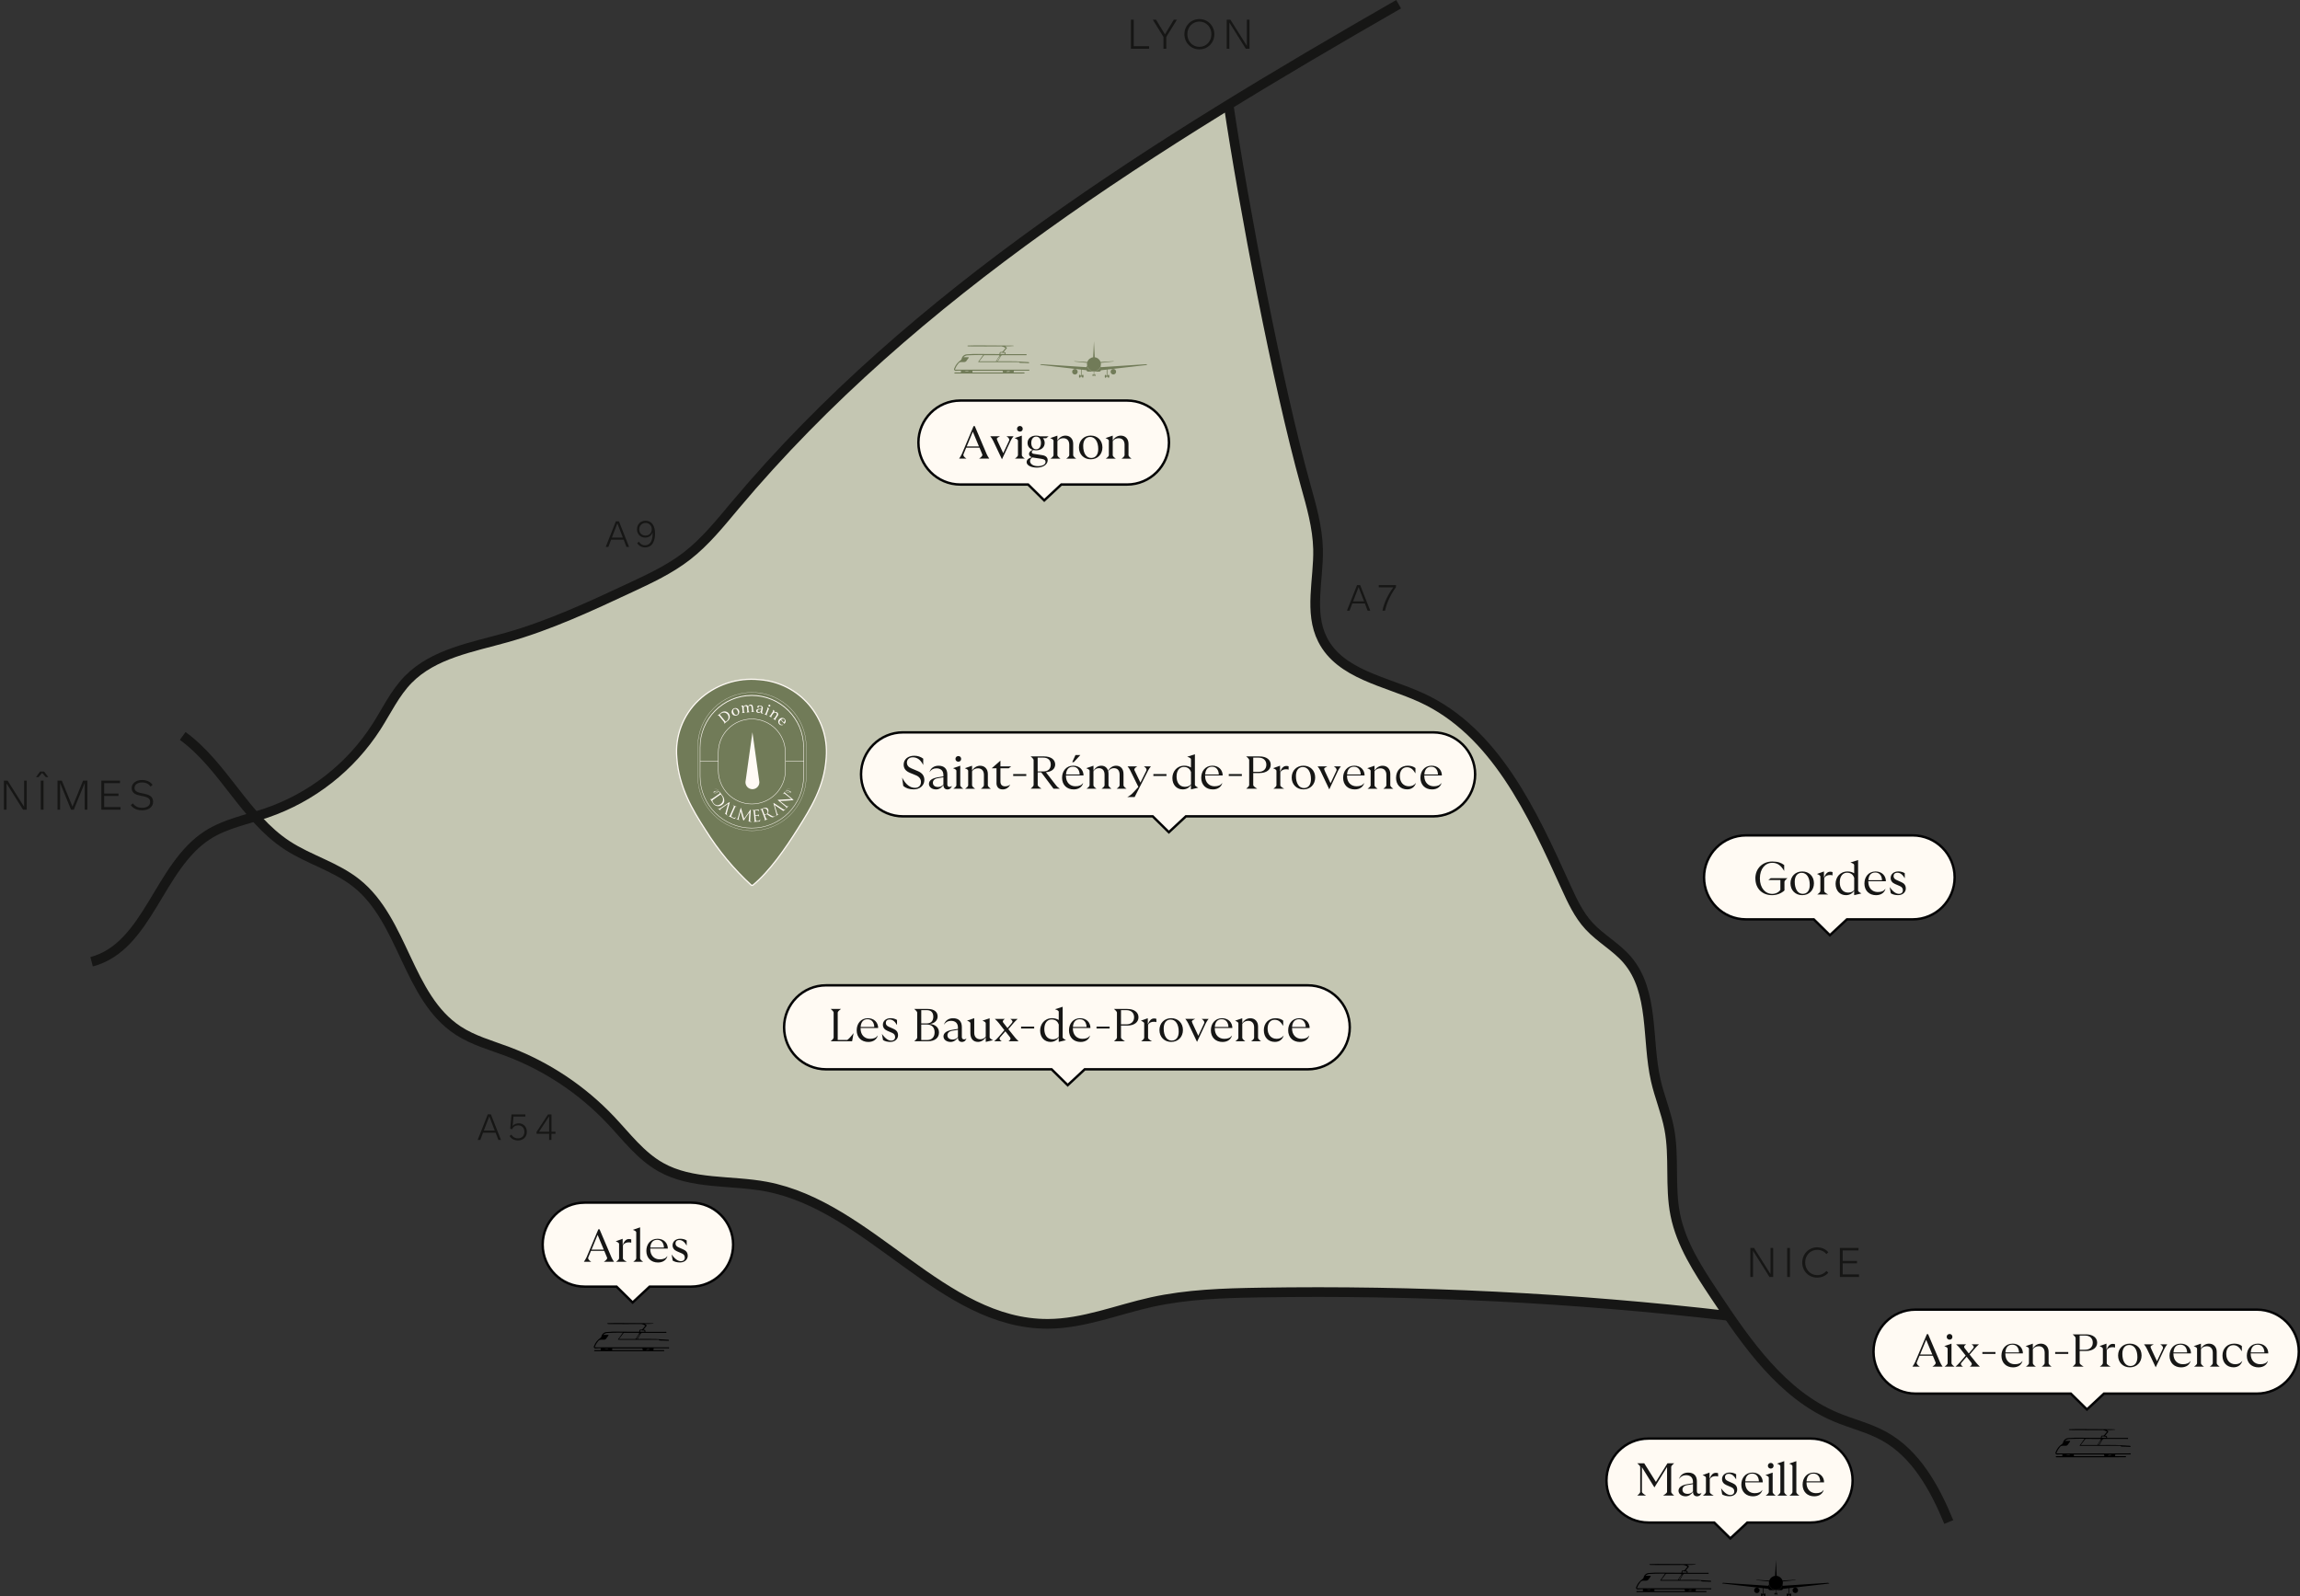 <svg xmlns="http://www.w3.org/2000/svg" xmlns:xlink="http://www.w3.org/1999/xlink" id="Calque_1" data-name="Calque 1" viewBox="0 0 885.6 614.75"><rect x="0" y="0" width="885.6" height="614.75" fill="#333333" stroke="none"/><defs><style>      .cls-1, .cls-2, .cls-3, .cls-4 {        fill: none;      }      .cls-2 {        stroke: #040405;        stroke-width: .93px;      }      .cls-2, .cls-3, .cls-4 {        stroke-miterlimit: 10;      }      .cls-5 {        isolation: isolate;      }      .cls-6 {        fill: #717b58;      }      .cls-3 {        stroke: #fffaf5;        stroke-width: .47px;      }      .cls-7 {        clip-path: url(#clippath-1);      }      .cls-8 {        clip-path: url(#clippath-3);      }      .cls-9 {        clip-path: url(#clippath-4);      }      .cls-10 {        clip-path: url(#clippath-2);      }      .cls-11 {        clip-path: url(#clippath-7);      }      .cls-12 {        clip-path: url(#clippath-6);      }      .cls-13 {        clip-path: url(#clippath-8);      }      .cls-14 {        clip-path: url(#clippath-5);      }      .cls-15 {        fill: #c4c6b2;      }      .cls-4 {        stroke: #161615;        stroke-width: 3.73px;      }      .cls-16 {        fill: #161615;      }      .cls-17 {        fill: #fffaf3;      }      .cls-18 {        fill: #fffaf5;      }      .cls-19 {        clip-path: url(#clippath);      }    </style><clipPath id="clippath"><rect class="cls-1" y="0" width="885.6" height="614.75"></rect></clipPath><clipPath id="clippath-1"><rect class="cls-1" y="0" width="885.6" height="614.75"></rect></clipPath><clipPath id="clippath-2"><rect class="cls-1" y="0" width="885.6" height="614.75"></rect></clipPath><clipPath id="clippath-3"><rect class="cls-1" y="0" width="885.6" height="614.75"></rect></clipPath><clipPath id="clippath-4"><rect class="cls-1" y="0" width="885.6" height="614.75"></rect></clipPath><clipPath id="clippath-5"><rect class="cls-1" y="0" width="885.6" height="614.75"></rect></clipPath><clipPath id="clippath-6"><rect class="cls-1" y="0" width="885.6" height="614.75"></rect></clipPath><clipPath id="clippath-7"><rect class="cls-1" y="0" width="885.6" height="614.75"></rect></clipPath><clipPath id="clippath-8"><rect class="cls-1" x="0" y="0" width="885.6" height="614.75"></rect></clipPath></defs><g id="Groupe_59798" data-name="Groupe 59798"><g class="cls-19"><g id="Groupe_59797" data-name="Groupe 59797"><path id="Trac&#xE9;_164605" data-name="Trac&#xE9; 164605" class="cls-15" d="M665.97,508.15c-59.97-6.96-120.34-9.97-180.71-8.99-13.92.22-27.93.66-41.53,3.66-13.33,2.94-26.32,8.33-39.97,8.39-40.84.19-68.42-45.31-108.55-52.86-13.63-2.56-28.53-.69-40.61-7.51-7.73-4.36-13.19-11.72-19.29-18.17-11.03-11.64-24.55-20.63-39.54-26.3-6.52-2.46-13.38-4.32-19.21-8.14-19.41-12.75-20.9-42.2-39.05-56.69-7.96-6.35-18.24-9.05-26.76-14.63-4.71-3.2-8.97-7.03-12.66-11.38l6.65-2.94c17.44-5.99,32.35-17.69,42.32-33.2,3.94-6.18,7.11-12.97,12.25-18.2,9.74-9.92,24.49-12.39,37.88-16.16,16.51-4.65,32.12-11.94,47.66-19.2,7.54-3.52,15.16-7.09,21.74-12.19,7.14-5.53,12.83-12.67,18.64-19.58,51.63-61.45,116.92-109.02,185.49-151.46l2.46-1.63c5.91,39.85,18.92,108.31,29.73,147.12,2.27,8.14,4.65,16.36,4.85,24.8.27,11.75-3.57,24.29,1.72,34.79,6.78,13.45,24.32,16.1,38.02,22.37,28.44,13,42.76,44.34,55.66,72.83,2.41,5.33,4.92,10.75,8.87,15.07,4.45,4.86,10.5,8.08,14.78,13.08,10.48,12.27,7.4,30.67,10.97,46.4,1.41,6.25,3.95,12.22,5.17,18.51,2.12,10.94.17,22.36,2.36,33.28,2.28,11.36,8.83,21.34,15.25,30.99l5.43,7.94Z"></path><path id="Trac&#xE9;_164606" data-name="Trac&#xE9; 164606" class="cls-4" d="M35.27,370.36c21.79-5.73,25.71-36.66,44.69-48.81,6.82-4.37,15.02-5.89,22.69-8.5,17.44-5.99,32.35-17.69,42.32-33.2,3.94-6.18,7.11-12.97,12.24-18.2,9.74-9.92,24.49-12.39,37.88-16.16,16.5-4.65,32.12-11.94,47.66-19.2,7.54-3.52,15.16-7.09,21.74-12.19,7.14-5.53,12.83-12.67,18.64-19.58C352.13,112.39,445.53,55.06,538.53,1.62"></path><path id="Trac&#xE9;_164607" data-name="Trac&#xE9; 164607" class="cls-4" d="M472.94,39.56c5.91,39.85,18.92,108.31,29.72,147.12,2.27,8.14,4.65,16.36,4.85,24.8.27,11.75-3.58,24.29,1.72,34.79,6.78,13.45,24.32,16.1,38.02,22.37,28.44,13,42.76,44.34,55.66,72.83,2.42,5.33,4.92,10.75,8.88,15.07,4.45,4.86,10.5,8.08,14.78,13.08,10.48,12.27,7.4,30.67,10.96,46.4,1.42,6.25,3.95,12.22,5.17,18.51,2.12,10.94.17,22.36,2.36,33.28,2.28,11.36,8.83,21.34,15.25,30.99,12.36,18.59,25.87,38.15,46.43,46.85,6.16,2.61,12.78,4.14,18.64,7.36,12.35,6.8,19.61,20.06,24.98,33.1"></path><path id="Trac&#xE9;_164608" data-name="Trac&#xE9; 164608" class="cls-4" d="M70.35,283.41c15.75,11.47,23.88,31.42,40.18,42.09,8.52,5.58,18.8,8.27,26.76,14.63,18.15,14.49,19.64,43.94,39.05,56.69,5.83,3.83,12.69,5.69,19.21,8.14,15,5.67,28.51,14.66,39.54,26.3,6.1,6.45,11.56,13.81,19.29,18.17,12.07,6.82,26.98,4.95,40.61,7.51,40.14,7.55,67.72,53.05,108.55,52.86,13.65-.06,26.64-5.45,39.97-8.39,13.6-2.99,27.61-3.44,41.53-3.66,60.37-.98,120.73,2.02,180.7,8.99"></path></g></g></g><g id="A9" class="cls-5"><g class="cls-5"><path class="cls-16" d="M241.2,210.6l-1.05-2.77h-4.85l-1.05,2.77h-1.01l3.89-9.84h1.2l3.89,9.84h-1.02ZM237.7,201.55l-2.1,5.46h4.22l-2.1-5.46h-.03Z"></path></g><g class="cls-5"><path class="cls-16" d="M245.35,209.11l.67-.5c.17.28.85,1.38,2.31,1.38,2.28,0,2.95-2.24,2.95-4.31,0-.17,0-.36-.03-.59h-.03c-.14.64-.94,1.94-2.79,1.94s-3.16-1.38-3.16-3.19c0-2.01,1.43-3.31,3.3-3.31,2.52,0,3.65,2.14,3.65,4.88,0,2.36-.66,5.38-3.89,5.38-1.94,0-2.78-1.31-2.98-1.69ZM250.96,203.79c0-1.43-1.06-2.42-2.39-2.42s-2.42.99-2.42,2.45.95,2.42,2.39,2.42,2.42-1.05,2.42-2.45Z"></path></g></g><g id="A54" class="cls-5"><g class="cls-5"><path class="cls-16" d="M191.89,438.97l-1.05-2.77h-4.85l-1.05,2.77h-1.01l3.88-9.84h1.2l3.89,9.84h-1.02ZM188.39,429.93l-2.1,5.46h4.22l-2.1-5.46h-.03Z"></path></g><g class="cls-5"><path class="cls-16" d="M202.86,435.83c0,1.96-1.34,3.35-3.45,3.35-1.97,0-2.92-1.23-3.2-1.73l.68-.52c.24.38.94,1.44,2.52,1.44s2.5-1.05,2.5-2.54-.96-2.47-2.38-2.47c-1.03,0-1.89.48-2.31,1.48l-.77-.15.5-5.55h5.34v.84h-4.58l-.31,3.58h.01c.5-.6,1.3-.98,2.28-.98,1.87,0,3.16,1.31,3.16,3.26Z"></path></g><g class="cls-5"><path class="cls-16" d="M213.88,435.82v.8h-1.55v2.36h-.88v-2.36h-4.86v-.74l4.42-6.74h1.33v6.68h1.55ZM207.56,435.8h0s3.89.01,3.89.01v-5.9h-.01l-3.87,5.88Z"></path></g></g><g id="A7" class="cls-5"><g class="cls-5"><path class="cls-16" d="M526.59,235.16l-1.05-2.77h-4.85l-1.05,2.77h-1.01l3.89-9.84h1.2l3.89,9.84h-1.02ZM523.1,226.12l-2.1,5.46h4.22l-2.1-5.46h-.03Z"></path></g><g class="cls-5"><path class="cls-16" d="M532.3,235.16c.61-3.03,2.22-6.42,4.21-8.97h0s-5.62-.01-5.62-.01v-.85h6.62v.78c-2.08,2.84-3.56,6.09-4.21,9.06h-1.01Z"></path></g></g><g id="Groupe_59800" data-name="Groupe 59800"><g class="cls-7"><g id="Groupe_59799" data-name="Groupe 59799"><g id="N&#xCE;MES" class="cls-5"><g class="cls-5"><path class="cls-16" d="M1.51,311.8v-11.19h1.42l6.33,10.05h.02v-10.05h1.02v11.19h-1.43l-6.31-10.05h-.03v10.05h-1Z"></path></g><g class="cls-5"><path class="cls-16" d="M13.86,299.27l1.57-2.16h1.57l1.59,2.16h-.94l-1.42-1.59h-.03l-1.4,1.59h-.95ZM15.69,311.8v-11.19h1.08v11.19h-1.08Z"></path></g><g class="cls-5"><path class="cls-16" d="M22.15,311.8v-11.19h1.65l4.1,9.99h.02l4.07-9.99h1.65v11.19h-1.02v-10.22h-.03l-4.17,10.22h-1.07l-4.18-10.22h-.03v10.22h-1Z"></path></g><g class="cls-5"><path class="cls-16" d="M40.11,310.81h6.3v.99h-7.38v-11.19h7.17v.97h-6.09v4.02h5.52v.92h-5.52v4.29Z"></path></g><g class="cls-5"><path class="cls-16" d="M50.38,310.03l.78-.67c.41.57,1.4,1.72,3.48,1.72,1.78,0,3.18-.7,3.18-2.32,0-3.37-7.12-1.03-7.12-5.31,0-1.61,1.46-3.08,4.01-3.08,2.34,0,3.61,1.18,4.02,1.89l-.76.62c-.51-.67-1.37-1.57-3.26-1.57-1.75,0-2.91.86-2.91,2.13,0,3.2,7.15.84,7.15,5.33,0,2.08-1.83,3.28-4.31,3.28-2.8,0-4.02-1.61-4.26-2Z"></path></g></g></g></g></g><g id="NICE" class="cls-5"><g class="cls-5"><path class="cls-16" d="M673.96,491.76v-11.19h1.42l6.33,10.05h.02v-10.05h1.02v11.19h-1.43l-6.31-10.05h-.03v10.05h-1Z"></path></g><g class="cls-5"><path class="cls-16" d="M688.14,491.76v-11.19h1.08v11.19h-1.08Z"></path></g><g class="cls-5"><path class="cls-16" d="M693.95,486.18c0-3.23,2.45-5.85,5.76-5.85,2.07,0,3.62,1.05,4.26,1.92l-.72.67c-.81-.97-2.04-1.62-3.55-1.62-2.69,0-4.63,2.15-4.63,4.87s1.97,4.87,4.64,4.87c1.64,0,2.77-.73,3.56-1.61l.7.68c-.41.56-1.88,1.89-4.28,1.89-3.32,0-5.76-2.59-5.76-5.82Z"></path></g><g class="cls-5"><path class="cls-16" d="M709.51,490.77h6.3v.99h-7.38v-11.19h7.17v.97h-6.09v4.02h5.52v.92h-5.52v4.29Z"></path></g></g><g id="LYON" class="cls-5"><g class="cls-5"><path class="cls-16" d="M436.55,17.79h5.91v.99h-7V7.58h1.08v10.21Z"></path></g><g class="cls-5"><path class="cls-16" d="M447.98,18.77v-4.56l-4.1-6.63h1.24l3.43,5.64h.02l3.4-5.64h1.21l-4.1,6.63v4.56h-1.1Z"></path></g><g class="cls-5"><path class="cls-16" d="M456.05,13.18c0-3.23,2.46-5.83,5.76-5.83s5.77,2.61,5.77,5.83-2.46,5.83-5.77,5.83-5.76-2.61-5.76-5.83ZM466.44,13.18c0-2.72-1.94-4.87-4.63-4.87s-4.63,2.15-4.63,4.87,1.96,4.87,4.63,4.87,4.63-2.15,4.63-4.87Z"></path></g><g class="cls-5"><path class="cls-16" d="M472.33,18.77V7.58h1.42l6.33,10.05h.02V7.58h1.02v11.19h-1.43l-6.31-10.05h-.03v10.05h-1Z"></path></g></g><g id="Groupe_59802" data-name="Groupe 59802"><g class="cls-10"><g id="Groupe_59801" data-name="Groupe 59801"><path id="Trac&#xE9;_164609" data-name="Trac&#xE9; 164609" class="cls-17" d="M551.82,314.37h-95.2l-6.56,6.11-6.2-6.11h-96.15c-8.93,0-16.17-7.24-16.17-16.17s7.24-16.17,16.17-16.17h204.11c8.93,0,16.17,7.24,16.17,16.17s-7.24,16.17-16.17,16.17"></path><path id="Trac&#xE9;_164610" data-name="Trac&#xE9; 164610" class="cls-2" d="M551.82,314.37h-95.2l-6.56,6.11-6.2-6.11h-96.15c-8.93,0-16.17-7.24-16.17-16.17s7.24-16.17,16.17-16.17h204.11c8.93,0,16.17,7.24,16.17,16.17s-7.24,16.17-16.17,16.17Z"></path></g></g></g><g id="Saint-R&#xE9;my-de-Provence" class="cls-5"><g class="cls-5"><path class="cls-16" d="M347.8,302.7l-.44-3.25c1.44,2.79,3.14,3.94,4.94,3.94,1.4,0,2.31-.83,2.31-2.29,0-.99-.55-1.97-1.94-2.54l-2.29-.94c-1.71-.71-2.43-1.74-2.43-3.18,0-2.02,1.67-3.41,4.05-3.41,1.35,0,2.45.36,3.48,1.12v2.45c-1.05-2.11-2.43-2.97-4.01-2.97-1.49,0-2.27.96-2.27,2.01s.53,1.76,1.71,2.25l2.54,1.08c1.58.67,2.47,1.76,2.47,3.37,0,2.15-1.71,3.64-4.12,3.64-1.74,0-3.04-.48-3.98-1.3Z"></path></g><g class="cls-5"><path class="cls-16" d="M363.25,302.31v-.02c-.57.94-1.63,1.71-2.82,1.71-1.58,0-2.75-.91-2.75-2.13,0-1.35,1.28-2.17,3.3-2.52l2.27-.37v-.5c0-1.69-.98-2.61-2.7-2.61-1.17,0-2.06.51-2.66,1.49.44-1.58,1.76-2.49,3.48-2.49,2.2,0,3.39,1.19,3.39,3.38v3.85c0,.59.34.91.87.91.37,0,.67-.12.91-.41-.14.69-.76,1.4-1.74,1.4-.91,0-1.54-.59-1.54-1.69ZM361.19,303.07c.94,0,1.63-.43,2.06-.98v-2.77l-2.2.37c-1.28.21-1.85.92-1.85,1.74,0,1.1.87,1.63,1.99,1.63Z"></path></g><g class="cls-5"><path class="cls-16" d="M368.25,302.4v-5.59q0-.52-1.3-.98l2.79-.96v7.53q0,.51,1.17,1.33h-3.84q1.17-.82,1.17-1.33ZM369.01,291.15c.62,0,1.08.48,1.08,1.1s-.46,1.08-1.08,1.08-1.12-.46-1.12-1.08.48-1.1,1.12-1.1Z"></path></g><g class="cls-5"><path class="cls-16" d="M378.85,302.4v-4.03c0-1.62-.92-2.5-2.29-2.5-.96,0-1.78.41-2.27,1.14v5.4q0,.51,1.17,1.33h-3.84q1.17-.82,1.17-1.33v-5.59q0-.52-1.3-.98l2.79-.96v1.88c.83-1.33,1.97-1.88,3.13-1.88,1.71,0,2.95,1.21,2.95,3.16v4.37q0,.51,1.15,1.33h-3.82q1.15-.82,1.15-1.33Z"></path></g><g class="cls-5"><path class="cls-16" d="M383.7,301.58v-5.72h-1.85l3.36-2.95v2.22h4.14l-.94.73h-3.2v5.12c0,1.28.73,1.83,1.79,1.83.8,0,1.49-.25,1.97-.69-.48,1.17-1.67,1.88-2.86,1.88-1.76,0-2.42-1.17-2.42-2.42Z"></path></g><g class="cls-5"><path class="cls-16" d="M395.16,298.82h-5.04v-.73h5.04v.73Z"></path></g><g class="cls-5"><path class="cls-16" d="M397.99,302.32v-9.63q0-.46-1.15-1.4h5.2c2.63,0,4.25,1.24,4.25,3.09,0,1.71-1.35,2.81-3.57,3l3.68,4.76c.66.87.67.87,1.67,1.58h-2.42l-4.74-6.31h-1.35v4.9q0,.46,1.47,1.4h-4.19q1.15-.94,1.15-1.4ZM401.73,297.07c1.76,0,2.86-.92,2.86-2.65s-1.1-2.66-2.86-2.66h-2.19v5.31h2.19Z"></path></g><g class="cls-5"><path class="cls-16" d="M408.95,299.46c0-2.38,1.47-4.6,4.3-4.6,2.45,0,3.96,1.67,3.96,3.77h-6.77v.18c0,2.52,1.58,3.98,3.64,3.98,1.42,0,2.31-.36,2.98-1.28-.32,1.35-1.55,2.49-3.64,2.49-2.58,0-4.48-1.67-4.48-4.53ZM415.72,298.24c-.07-1.78-.99-2.98-2.61-2.98s-2.52,1.08-2.65,2.98h5.26ZM414.1,290.76h1.87l-2.52,2.74h-.6l1.26-2.74Z"></path></g><g class="cls-5"><path class="cls-16" d="M419.54,302.4v-5.59q0-.52-1.3-.98l2.79-.96v1.95c.87-1.47,1.94-1.95,3.04-1.95,1.26,0,2.2.69,2.58,1.94.94-1.46,2.02-1.94,3.13-1.94,1.72,0,2.82,1.19,2.82,3.2v4.33q0,.51,1.17,1.33h-3.82q1.15-.82,1.15-1.33v-4.07c0-1.62-.8-2.52-2.22-2.52-.8,0-1.63.39-2.18,1.16.09.34.12.69.12,1.1v4.33q0,.51,1.15,1.33h-3.82q1.15-.82,1.15-1.33v-4.07c0-1.62-.8-2.52-2.2-2.52-.75,0-1.55.37-2.08,1.21v5.38q0,.51,1.17,1.33h-3.84q1.17-.82,1.17-1.33Z"></path></g><g class="cls-5"><path class="cls-16" d="M436.47,305.06l1.85-2.02-3.2-6.5q-.37-.76-.96-1.4h3.73q-1.4.8-1.07,1.47l2.29,4.76,2.27-4.56q.41-.82-.92-1.67h2.68q-.6.69-1.03,1.51l-5.22,10.28h-2.82c.99-.52,1.63-1.01,2.4-1.87Z"></path></g><g class="cls-5"><path class="cls-16" d="M449.14,298.82h-5.04v-.73h5.04v.73Z"></path></g><g class="cls-5"><path class="cls-16" d="M457.11,291.42l2.98-.96v11.78q0,.43,1.28,1.08l-2.79.67v-1.72c-.64,1.01-1.72,1.72-3.18,1.72-2.24,0-3.98-1.65-3.98-4.39,0-2.38,1.62-4.74,4.64-4.74,1.05,0,1.9.32,2.52.71v-3.2q0-.5-1.47-.96ZM456.28,303c.99,0,1.81-.34,2.31-.98v-4.74c-.37-1.05-1.17-1.94-2.79-1.94-1.35,0-2.77,1.08-2.77,3.68,0,2.29,1.08,3.98,3.25,3.98Z"></path></g><g class="cls-5"><path class="cls-16" d="M462.53,299.46c0-2.38,1.47-4.6,4.3-4.6,2.45,0,3.96,1.67,3.96,3.77h-6.77v.18c0,2.52,1.58,3.98,3.64,3.98,1.42,0,2.31-.36,2.98-1.28-.32,1.35-1.55,2.49-3.64,2.49-2.58,0-4.48-1.67-4.48-4.53ZM469.3,298.24c-.07-1.78-.99-2.98-2.61-2.98s-2.52,1.08-2.65,2.98h5.26Z"></path></g><g class="cls-5"><path class="cls-16" d="M478.17,298.82h-5.04v-.73h5.04v.73Z"></path></g><g class="cls-5"><path class="cls-16" d="M480.99,302.32v-9.63q0-.46-1.15-1.4h5.13c2.7,0,4.32,1.31,4.32,3.2s-1.62,3.2-4.32,3.2h-2.42v4.64q0,.46,1.55,1.4h-4.26q1.15-.94,1.15-1.4ZM484.63,297.23c1.92,0,2.97-1.14,2.97-2.74s-1.05-2.73-2.97-2.73h-2.08v5.47h2.08Z"></path></g><g class="cls-5"><path class="cls-16" d="M491.49,302.4v-5.58q0-.48-1.3-.99l2.68-.96v2.36c.69-1.53,1.31-2.27,2.47-2.27.37,0,.66.07.83.16v1.26c-.34-.12-.57-.14-.98-.14-.83,0-1.69.23-2.22,1.15v5.04q0,.5,1.51,1.3h-4.17q1.17-.82,1.17-1.33Z"></path></g><g class="cls-5"><path class="cls-16" d="M497.36,299.43c0-2.67,1.88-4.57,4.53-4.57s4.51,1.88,4.51,4.55-1.87,4.58-4.51,4.58-4.53-1.9-4.53-4.56ZM502.08,303.48c1.69,0,2.7-1.28,2.7-3.45,0-2.81-1.21-4.65-3.11-4.65-1.67,0-2.68,1.3-2.68,3.45,0,2.86,1.21,4.65,3.09,4.65Z"></path></g><g class="cls-5"><path class="cls-16" d="M510.06,296.78l2.26,4.85,2.24-4.8q.39-.85-.98-1.71h2.72q-.64.75-1.08,1.65l-3.39,7.21-3.39-7.14q-.46-.94-1.12-1.72h3.77c-1.4.76-1.42.76-1.01,1.65Z"></path></g><g class="cls-5"><path class="cls-16" d="M517.17,299.46c0-2.38,1.47-4.6,4.3-4.6,2.45,0,3.96,1.67,3.96,3.77h-6.77v.18c0,2.52,1.58,3.98,3.64,3.98,1.42,0,2.31-.36,2.98-1.28-.32,1.35-1.55,2.49-3.64,2.49-2.58,0-4.48-1.67-4.48-4.53ZM523.93,298.24c-.07-1.78-.99-2.98-2.61-2.98s-2.52,1.08-2.65,2.98h5.26Z"></path></g><g class="cls-5"><path class="cls-16" d="M533.81,302.4v-4.03c0-1.62-.92-2.5-2.29-2.5-.96,0-1.78.41-2.27,1.14v5.4q0,.51,1.17,1.33h-3.84q1.17-.82,1.17-1.33v-5.59q0-.52-1.3-.98l2.79-.96v1.88c.83-1.33,1.97-1.88,3.13-1.88,1.71,0,2.95,1.21,2.95,3.16v4.37q0,.51,1.15,1.33h-3.82q1.15-.82,1.15-1.33Z"></path></g><g class="cls-5"><path class="cls-16" d="M537.55,299.48c0-2.74,1.83-4.62,4.51-4.62,1.23,0,2.24.34,2.95.92v2.04c-1.01-1.69-1.94-2.36-3.29-2.36-1.63,0-2.72,1.28-2.72,3.37,0,2.34,1.33,3.96,3.48,3.96,1.14,0,2.06-.39,2.72-1.3-.44,1.56-1.69,2.49-3.38,2.49-2.61,0-4.28-1.81-4.28-4.51Z"></path></g><g class="cls-5"><path class="cls-16" d="M546.93,299.46c0-2.38,1.47-4.6,4.3-4.6,2.45,0,3.96,1.67,3.96,3.77h-6.77v.18c0,2.52,1.58,3.98,3.64,3.98,1.42,0,2.31-.36,2.98-1.28-.32,1.35-1.55,2.49-3.64,2.49-2.58,0-4.48-1.67-4.48-4.53ZM553.69,298.24c-.07-1.78-.99-2.98-2.61-2.98s-2.52,1.08-2.65,2.98h5.26Z"></path></g></g><g id="Groupe_59804" data-name="Groupe 59804"><g class="cls-8"><g id="Groupe_59803" data-name="Groupe 59803"><path id="Trac&#xE9;_164611" data-name="Trac&#xE9; 164611" d="M808.94,553.68c.01-.1.02-.18.03-.27.09-.53.13-.58.66-.55.27.03.53-.1.68-.32.3-.4.62-.78.97-1.21-.46-.32-.98-.53-1.53-.62-4.11,0-8.22.08-12.33,0-.3.05-.61,0-.88-.16.13-.18.3-.16.46-.17,1.88-.11,3.76-.05,5.65-.05,2.39,0,4.79.02,7.18.04,1.38.01,2.76.03,4.14.04.19-.02.39.03.55.15-1.1.14-2.2.1-3.33.15.07.18.23.22.35.29.29.16.31.34.1.58-.4.43-.76.88-1.1,1.36.63-.1.86.17.74.71.15.08.31.1.48.07,2.37,0,4.74,0,7.11,0,.2,0,.53-.11.54.19.01.32-.33.2-.52.2-2.92.01-5.84.01-8.76,0-.25-.03-.5.11-.6.34-.36.66-.81,1.27-1.14,1.95.13.07.28.09.42.06,2.16,0,4.33-.05,6.49.02,1.57.05,3.13.24,4.7.28.05,0,.1,0,.15.02.14.03.25.09.22.25-.03.14-.15.16-.27.15-.99-.1-2-.05-2.99-.11-.22-.01-.47,0-.62-.23-.08-.12-.21-.07-.32-.07h-14.83c-.21,0-.43-.01-.64-.06.6-.88,1.3-1.66,1.93-2.67-.67,0-1.25-.02-1.83,0-1.33.05-2.66,0-3.99.11-.66-.01-1.29.26-1.74.74h1.63c.14,0,.3-.09.38.08s-.07.26-.15.37c-.21.24-.4.5-.57.77-.19.44-.65.7-1.13.64-.31.02-.61.03-.92.01-.48-.05-.95.18-1.22.58-.51.61-.92,1.3-1.21,2.04-.15.36.13.31.32.31,1.4,0,2.79,0,4.19,0h23.51c.2,0,.56-.13.55.21,0,.29-.35.17-.54.17-1.66,0-3.33,0-4.99,0h-.44l-.08.69h2.88c.29,0,.59,0,.88,0,.18,0,.45-.07.45.21,0,.25-.27.18-.43.19-.98.01-1.97.02-2.96.02h-16.59c-2.16,0-4.33,0-6.49,0-.21,0-.57.08-.57-.21s.35-.21.57-.21c.64-.01,1.28,0,1.94,0-.02-.24,0-.47.08-.7-.61-.02-1.22,0-1.82.05-.28.08-.58,0-.77-.21-.16-.24-.16-.55,0-.79.45-1.21,1.27-2.25,2.33-2.97.23-.14.4-.37.47-.63.22-1,1.1-1.72,2.13-1.71,1.59-.15,3.2-.19,4.79-.14,2.5.08,4.99,0,7.48.04.05,0,.11-.01.16-.03M808.95,554.16s-.08-.03-.12-.04c-1.89,0-3.78,0-5.67-.01-.17,0-.32.1-.4.24-.45.65-.93,1.28-1.44,1.89-.06.06-.15.11-.09.23h6.17c.21,0,.28-.15.36-.29.22-.42.46-.83.73-1.21.2-.24.36-.51.46-.8M810.35,560.77c-.22-.22-.14-.45-.19-.66h-11.66c.01.23.03.44.04.66h11.81ZM809.3,553.68h1.64c.04-.14.04-.29-.02-.42-.38-.03-.77-.07-1.16-.11-.49-.04-.52,0-.46.53M807.85,556.45c.13.02.26.05.31-.05.38-.77.87-1.47,1.32-2.26-.72.63-1.27,1.42-1.63,2.31M795.5,560.12c.39.27,1.49.26,1.61,0h-1.61ZM811.58,560.12c.46.28,1.34.25,1.46,0h-1.46ZM813.03,560.76c-.46-.08-.93-.11-1.4-.1v.1h1.4Z"></path><path id="Trac&#xE9;_164612" data-name="Trac&#xE9; 164612" class="cls-17" d="M868.97,536.67h-58.85l-6.56,6.11-6.2-6.11h-59.8c-8.93,0-16.17-7.24-16.17-16.17s7.24-16.17,16.17-16.17h131.41c8.93,0,16.17,7.24,16.17,16.17s-7.24,16.17-16.17,16.17"></path><path id="Trac&#xE9;_164613" data-name="Trac&#xE9; 164613" class="cls-2" d="M868.97,536.67h-58.85l-6.56,6.11-6.2-6.11h-59.8c-8.93,0-16.17-7.24-16.17-16.17s7.24-16.17,16.17-16.17h131.41c8.93,0,16.17,7.24,16.17,16.17s-7.24,16.17-16.17,16.17Z"></path></g></g></g><g id="Aix-en-Provence" class="cls-5"><g class="cls-5"><path class="cls-16" d="M737.39,524.56l4.55-10.8h.46l4.6,10.83q.37.82.99,1.69h-3.93q1.49-.98,1.24-1.6l-1.08-2.61h-5.12l-1.03,2.5q-.34.78,1.14,1.71h-2.84q.64-.91,1.01-1.72ZM744.02,521.6l-2.36-5.68-2.34,5.68h4.71Z"></path></g><g class="cls-5"><path class="cls-16" d="M749.92,524.95v-5.59q0-.52-1.3-.98l2.79-.96v7.53q0,.51,1.17,1.33h-3.84q1.17-.82,1.17-1.33ZM750.68,513.71c.62,0,1.08.48,1.08,1.1s-.46,1.08-1.08,1.08-1.12-.46-1.12-1.08.48-1.1,1.12-1.1Z"></path></g><g class="cls-5"><path class="cls-16" d="M756.47,519.16l1.6,2.06,1.74-2.06q.57-.69-.66-1.47h2.84q-.83.71-1.49,1.49l-2.1,2.45,2.47,3.09q.59.75,1.47,1.56h-3.87q1.15-.78.6-1.49l-1.83-2.33-2.02,2.33q-.6.73.62,1.49h-2.88q.87-.73,1.65-1.63l2.26-2.63-2.22-2.84q-.62-.8-1.46-1.49h3.87q-1.17.75-.6,1.47Z"></path></g><g class="cls-5"><path class="cls-16" d="M768.34,521.38h-5.04v-.73h5.04v.73Z"></path></g><g class="cls-5"><path class="cls-16" d="M770.65,522.02c0-2.38,1.47-4.6,4.3-4.6,2.45,0,3.96,1.67,3.96,3.77h-6.77v.18c0,2.52,1.58,3.98,3.64,3.98,1.42,0,2.31-.36,2.98-1.28-.32,1.35-1.55,2.49-3.64,2.49-2.58,0-4.48-1.67-4.48-4.53ZM777.42,520.8c-.07-1.78-.99-2.98-2.61-2.98s-2.52,1.08-2.65,2.98h5.26Z"></path></g><g class="cls-5"><path class="cls-16" d="M787.29,524.95v-4.03c0-1.62-.92-2.5-2.29-2.5-.96,0-1.78.41-2.27,1.14v5.4q0,.51,1.17,1.33h-3.84q1.17-.82,1.17-1.33v-5.59q0-.52-1.3-.98l2.79-.96v1.88c.83-1.33,1.97-1.88,3.13-1.88,1.71,0,2.95,1.21,2.95,3.16v4.37q0,.51,1.15,1.33h-3.82q1.15-.82,1.15-1.33Z"></path></g><g class="cls-5"><path class="cls-16" d="M796.37,521.38h-5.04v-.73h5.04v.73Z"></path><path class="cls-16" d="M799.2,524.88v-9.63q0-.46-1.15-1.4h5.13c2.7,0,4.32,1.31,4.32,3.2s-1.62,3.2-4.32,3.2h-2.42v4.64q0,.46,1.55,1.4h-4.26q1.15-.94,1.15-1.4ZM802.84,519.78c1.92,0,2.97-1.14,2.97-2.74s-1.05-2.73-2.97-2.73h-2.08v5.47h2.08Z"></path></g><g class="cls-5"><path class="cls-16" d="M809.7,524.95v-5.58q0-.48-1.3-.99l2.68-.96v2.36c.69-1.53,1.31-2.27,2.47-2.27.37,0,.66.07.83.16v1.26c-.34-.12-.57-.14-.98-.14-.83,0-1.69.23-2.22,1.15v5.04q0,.5,1.51,1.3h-4.17q1.17-.82,1.17-1.33Z"></path></g><g class="cls-5"><path class="cls-16" d="M815.56,521.99c0-2.67,1.88-4.57,4.53-4.57s4.51,1.88,4.51,4.55-1.86,4.58-4.51,4.58-4.53-1.9-4.53-4.56ZM820.29,526.04c1.69,0,2.7-1.28,2.7-3.45,0-2.81-1.21-4.65-3.11-4.65-1.67,0-2.68,1.3-2.68,3.45,0,2.86,1.21,4.65,3.09,4.65Z"></path></g><g class="cls-5"><path class="cls-16" d="M828.27,519.34l2.26,4.85,2.24-4.8q.39-.85-.98-1.71h2.72q-.64.75-1.08,1.65l-3.39,7.21-3.39-7.14q-.46-.94-1.12-1.72h3.77c-1.4.76-1.42.76-1.01,1.65Z"></path></g><g class="cls-5"><path class="cls-16" d="M835.37,522.02c0-2.38,1.47-4.6,4.3-4.6,2.45,0,3.96,1.67,3.96,3.77h-6.77v.18c0,2.52,1.58,3.98,3.64,3.98,1.42,0,2.31-.36,2.98-1.28-.32,1.35-1.55,2.49-3.64,2.49-2.58,0-4.48-1.67-4.48-4.53ZM842.14,520.8c-.07-1.78-.99-2.98-2.61-2.98s-2.52,1.08-2.65,2.98h5.26Z"></path></g><g class="cls-5"><path class="cls-16" d="M852.02,524.95v-4.03c0-1.62-.92-2.5-2.29-2.5-.96,0-1.78.41-2.27,1.14v5.4q0,.51,1.17,1.33h-3.84q1.17-.82,1.17-1.33v-5.59q0-.52-1.3-.98l2.79-.96v1.88c.83-1.33,1.97-1.88,3.13-1.88,1.71,0,2.95,1.21,2.95,3.16v4.37q0,.51,1.15,1.33h-3.82q1.15-.82,1.15-1.33Z"></path></g><g class="cls-5"><path class="cls-16" d="M855.75,522.04c0-2.74,1.83-4.62,4.51-4.62,1.23,0,2.24.34,2.95.92v2.04c-1.01-1.69-1.94-2.36-3.29-2.36-1.63,0-2.72,1.28-2.72,3.37,0,2.34,1.33,3.96,3.48,3.96,1.14,0,2.06-.39,2.72-1.3-.44,1.56-1.69,2.49-3.37,2.49-2.61,0-4.28-1.81-4.28-4.51Z"></path></g><g class="cls-5"><path class="cls-16" d="M865.13,522.02c0-2.38,1.47-4.6,4.3-4.6,2.45,0,3.96,1.67,3.96,3.77h-6.77v.18c0,2.52,1.58,3.98,3.64,3.98,1.42,0,2.31-.36,2.98-1.28-.32,1.35-1.55,2.49-3.64,2.49-2.58,0-4.48-1.67-4.48-4.53ZM871.9,520.8c-.07-1.78-.99-2.98-2.61-2.98s-2.52,1.08-2.65,2.98h5.26Z"></path></g></g><g id="Groupe_59806" data-name="Groupe 59806"><g class="cls-9"><g id="Groupe_59805" data-name="Groupe 59805"><path id="Trac&#xE9;_164614" data-name="Trac&#xE9; 164614" class="cls-17" d="M433.95,186.59h-25.31l-6.56,6.11-6.2-6.11h-26.09c-8.93,0-16.17-7.25-16.16-16.18,0-8.92,7.24-16.16,16.16-16.16h64.16c8.93,0,16.17,7.25,16.16,16.18,0,8.92-7.24,16.16-16.16,16.16"></path><path id="Trac&#xE9;_164615" data-name="Trac&#xE9; 164615" class="cls-2" d="M433.95,186.59h-25.31l-6.56,6.11-6.2-6.11h-26.09c-8.93,0-16.17-7.25-16.16-16.18,0-8.92,7.24-16.16,16.16-16.16h64.16c8.93,0,16.17,7.25,16.16,16.18,0,8.92-7.24,16.16-16.16,16.16h0Z"></path></g></g></g><g id="Avignon" class="cls-5"><g class="cls-5"><path class="cls-16" d="M370.32,174.89l4.55-10.8h.46l4.6,10.83q.37.82.99,1.69h-3.93q1.49-.98,1.24-1.6l-1.08-2.61h-5.12l-1.03,2.5q-.34.78,1.14,1.71h-2.84q.64-.91,1.01-1.72ZM376.94,171.92l-2.36-5.68-2.34,5.68h4.71Z"></path></g><g class="cls-5"><path class="cls-16" d="M384.03,169.67l2.26,4.85,2.24-4.8q.39-.85-.98-1.71h2.72q-.64.75-1.08,1.65l-3.39,7.21-3.39-7.14q-.46-.94-1.12-1.72h3.77c-1.4.76-1.42.76-1.01,1.65Z"></path><path class="cls-16" d="M391.96,175.28v-5.59q0-.52-1.3-.98l2.79-.96v7.53q0,.51,1.17,1.33h-3.84q1.17-.82,1.17-1.33ZM392.72,164.04c.62,0,1.08.48,1.08,1.1s-.46,1.08-1.08,1.08-1.12-.46-1.12-1.08.48-1.1,1.12-1.1Z"></path></g><g class="cls-5"><path class="cls-16" d="M395.3,177.96c0-.83.6-1.46,1.99-1.88-.66-.23-1.07-.66-1.07-1.26,0-.71.6-1.28,1.42-1.6-1.23-.41-1.99-1.37-1.99-2.65,0-1.67,1.35-2.82,3.3-2.82.55,0,1.07.09,1.51.27h3.3l-.92.73h-1.28c.44.48.69,1.1.69,1.83,0,1.69-1.35,2.84-3.3,2.84-.36,0-.69-.04-1.01-.11-.43.16-.67.46-.67.76,0,.44.34.64.82.71l3.23.5c1.42.23,2.08.91,2.08,1.97,0,1.63-1.74,2.82-4.16,2.82-2.29,0-3.94-.89-3.94-2.11ZM399.54,179.51c1.83,0,3.04-.62,3.04-1.62,0-.64-.37-1.01-1.53-1.19l-3.16-.48-.32-.07c-.57.25-.96.82-.96,1.4,0,1.12,1.21,1.95,2.93,1.95ZM398.96,173.02c1.14,0,1.86-.96,1.86-2.45s-.73-2.43-1.86-2.43-1.88.96-1.88,2.43.75,2.45,1.88,2.45Z"></path></g><g class="cls-5"><path class="cls-16" d="M411.71,175.28v-4.03c0-1.62-.92-2.5-2.29-2.5-.96,0-1.78.41-2.27,1.14v5.4q0,.51,1.17,1.33h-3.84q1.17-.82,1.17-1.33v-5.59q0-.52-1.3-.98l2.79-.96v1.88c.83-1.33,1.97-1.88,3.13-1.88,1.71,0,2.95,1.21,2.95,3.16v4.37q0,.51,1.15,1.33h-3.82q1.15-.82,1.15-1.33Z"></path></g><g class="cls-5"><path class="cls-16" d="M415.44,172.31c0-2.67,1.88-4.57,4.53-4.57s4.51,1.88,4.51,4.55-1.86,4.58-4.51,4.58-4.53-1.9-4.53-4.56ZM420.17,176.36c1.69,0,2.7-1.28,2.7-3.45,0-2.81-1.21-4.65-3.11-4.65-1.67,0-2.68,1.3-2.68,3.45,0,2.86,1.21,4.65,3.09,4.65Z"></path></g><g class="cls-5"><path class="cls-16" d="M433.01,175.28v-4.03c0-1.62-.92-2.5-2.29-2.5-.96,0-1.78.41-2.27,1.14v5.4q0,.51,1.17,1.33h-3.84q1.17-.82,1.17-1.33v-5.59q0-.52-1.3-.98l2.79-.96v1.88c.83-1.33,1.97-1.88,3.13-1.88,1.71,0,2.95,1.21,2.95,3.16v4.37q0,.51,1.15,1.33h-3.82q1.15-.82,1.15-1.33Z"></path></g></g><g id="Groupe_59808" data-name="Groupe 59808"><g class="cls-14"><g id="Groupe_59807" data-name="Groupe 59807"><path id="Trac&#xE9;_164616" data-name="Trac&#xE9; 164616" class="cls-6" d="M421.52,137.58c1.04.12,1.91.83,2.24,1.82l4.96-.31.17.1-5.04.55c.03.17.04.34.04.51,0,1.48-1.2,2.68-2.68,2.68s-2.68-1.2-2.68-2.68c0-.17.02-.34.05-.51l-5.02-.54.17-.1,4.94.31c.33-.99,1.2-1.7,2.24-1.82l.31-6.17.3,6.17ZM400.9,140.25l17.43,1.15v-.05c0-.17.07-.33.2-.45.36,1.48,1.85,2.39,3.33,2.03.93-.23,1.68-.92,1.97-1.83.04.08.06.17.06.25v.05l17.45-1.15.46.28-15.43,1.77v2.55h.06v-.2h.12v-.05c0-.15.12-.28.28-.28s.28.12.28.28h0v.6c0,.15-.12.28-.28.28s-.28-.12-.28-.28v-.06h-.12v-.23h-.06v.15h-.24v-.15h-.06v.23h-.12v.06c0,.15-.11.28-.26.29s-.28-.11-.29-.26c0-.01,0-.02,0-.03v-.6c0-.15.14-.27.29-.26.14,0,.25.12.26.26v.05h.12v.2h.06v-2.52l-2.24.26c-.05.3-.3.51-.6.51h-2v1.35h.04v-.13h.08v-.03c0-.1.06-.18.16-.19.1,0,.18.06.19.16,0,0,0,.02,0,.03v.38c0,.1-.06.18-.16.19-.1,0-.18-.06-.19-.16,0,0,0-.02,0-.03v-.04h-.08v-.15h-.04v.09h-.15v-.09h-.04v.15h-.08v.04c0,.09-.07.17-.17.17,0,0,0,0,0,0-.1,0-.17-.08-.17-.17v-.38c0-.1.08-.18.17-.18.1,0,.17.08.17.17,0,0,0,0,0,0v.03h.08v.13h.04v-1.35h-2.2c-.3,0-.55-.22-.6-.52l-1.89-.22v2.48h.06v-.2h.12v-.05c0-.15.12-.28.27-.28s.28.12.28.27h0v.6c0,.15-.12.28-.27.28s-.28-.12-.28-.27h0v-.06h-.12v-.23h-.06v.15h-.23v-.15h-.06v.23h-.12v.06c0,.15-.12.28-.28.28s-.28-.12-.28-.28v-.6c0-.15.12-.28.28-.28s.28.12.28.28v.05h.12v.2h.06v-2.51l-15.77-1.82.46-.28ZM428.69,142.08c.58,0,1.06.47,1.06,1.06,0,.58-.47,1.06-1.06,1.06s-1.06-.47-1.06-1.06c0-.58.47-1.06,1.06-1.06M413.89,142.1c.58,0,1.06.47,1.06,1.06,0,.58-.47,1.06-1.06,1.06s-1.06-.47-1.06-1.06c0-.58.47-1.06,1.06-1.06"></path><path id="Trac&#xE9;_164617" data-name="Trac&#xE9; 164617" class="cls-6" d="M384.85,136.36c.01-.1.02-.18.03-.27.09-.53.13-.58.66-.55.27.03.53-.1.68-.32.3-.4.62-.78.97-1.21-.46-.32-.98-.53-1.53-.62-4.11,0-8.22.08-12.33,0-.3.05-.61,0-.88-.16.13-.18.3-.16.46-.17,1.88-.11,3.76-.05,5.64-.05,2.39,0,4.79.02,7.18.04,1.38,0,2.76.03,4.14.04.19-.02.39.03.55.15-1.1.14-2.2.1-3.33.15.07.18.23.22.35.29.3.16.31.34.1.57-.4.43-.76.88-1.1,1.36.63-.1.86.17.74.71.15.08.31.1.48.07,2.37,0,4.74,0,7.11,0,.2,0,.53-.11.54.19.01.32-.33.2-.52.2-2.92.01-5.84.01-8.76,0-.25-.03-.5.11-.6.34-.36.66-.81,1.27-1.14,1.95.13.07.28.09.42.06,2.16,0,4.33-.05,6.49.02,1.57.05,3.13.24,4.7.29.05,0,.1,0,.15.02.14.03.25.09.22.25-.03.14-.15.16-.27.15-.99-.1-2-.05-2.99-.11-.23-.01-.47,0-.62-.23-.08-.12-.21-.07-.32-.07h-14.83c-.21,0-.43-.01-.64-.06.6-.88,1.3-1.66,1.93-2.67-.67,0-1.25-.02-1.83,0-1.33.05-2.66,0-3.99.11-.66-.01-1.29.26-1.74.74h1.63c.14,0,.3-.09.38.07s-.07.26-.15.37c-.21.24-.4.5-.57.77-.19.44-.65.7-1.13.64-.31.02-.61.03-.92.01-.48-.05-.95.18-1.22.58-.51.61-.92,1.3-1.21,2.04-.15.36.13.31.32.31h27.7c.2,0,.56-.13.55.21,0,.29-.35.17-.54.17-1.66,0-3.33,0-4.99,0h-.44l-.08.69h2.88c.29,0,.59,0,.88,0,.18,0,.45-.07.45.21,0,.25-.27.18-.43.19-.99.01-1.97.02-2.96.02h-16.59c-2.16,0-4.33,0-6.49,0-.21,0-.57.08-.57-.21s.35-.21.57-.21c.64,0,1.28,0,1.94,0-.02-.24,0-.47.08-.7-.61-.02-1.22,0-1.82.05-.28.08-.58,0-.77-.21-.16-.24-.16-.55,0-.79.45-1.21,1.27-2.25,2.33-2.98.23-.14.4-.37.47-.63.21-1.01,1.1-1.73,2.14-1.72,1.59-.15,3.2-.19,4.8-.14,2.49.08,4.99,0,7.48.04.05,0,.11-.01.16-.03M384.86,136.83s-.08-.03-.12-.04c-1.89,0-3.78,0-5.67-.01-.17,0-.32.1-.4.24-.45.65-.93,1.28-1.44,1.89-.06.06-.15.11-.09.23h6.17c.21,0,.28-.15.36-.29.22-.42.46-.83.73-1.21.2-.24.36-.51.46-.8M386.27,143.44c-.22-.22-.14-.45-.19-.66h-11.66c.01.23.02.44.04.66h11.81ZM385.21,136.34h1.64c.04-.14.04-.29-.02-.42-.38-.04-.77-.07-1.16-.11-.49-.04-.52,0-.46.53M383.77,139.12c.13.02.26.05.31-.05.38-.77.87-1.47,1.32-2.26-.72.63-1.27,1.42-1.63,2.31M371.41,142.8c.39.27,1.49.26,1.61,0h-1.61ZM387.49,142.8c.46.29,1.34.25,1.46,0h-1.46ZM388.94,143.44c-.46-.08-.93-.11-1.4-.1v.1h1.4Z"></path><path id="Trac&#xE9;_164618" data-name="Trac&#xE9; 164618" d="M684.1,606.85c1.04.12,1.91.83,2.24,1.82l4.96-.31.17.1-5.04.55c.03.17.04.34.04.51,0,1.48-1.2,2.68-2.68,2.68s-2.68-1.2-2.68-2.68c0-.17.02-.34.05-.51l-5.02-.54.17-.1,4.94.31c.33-.99,1.2-1.7,2.24-1.82l.31-6.17.3,6.17ZM663.48,609.52l17.43,1.15v-.05c0-.17.07-.33.2-.45.36,1.48,1.85,2.39,3.33,2.03.93-.23,1.68-.92,1.97-1.83.04.08.06.16.06.25v.05l17.45-1.15.46.28-15.43,1.77v2.55h.06v-.2h.12v-.05c0-.15.14-.27.29-.26.14,0,.25.12.26.26v.6c0,.15-.11.28-.26.29-.15,0-.28-.11-.29-.26,0-.01,0-.02,0-.03v-.06h-.12v-.23h-.06v.15h-.24v-.15h-.06v.23h-.12v.06c0,.15-.11.28-.26.29-.15,0-.28-.11-.29-.26,0-.01,0-.02,0-.03v-.6c0-.15.14-.27.29-.26.14,0,.25.12.26.26v.05h.12v.2h.06v-2.52l-2.24.26c-.05.3-.3.51-.6.51h-2v1.35h.03v-.13h.08v-.03c0-.1.06-.18.16-.19s.18.06.19.16c0,0,0,.02,0,.03v.38c0,.1-.06.18-.16.19s-.18-.06-.19-.16c0,0,0-.02,0-.03v-.04h-.08v-.15h-.03v.09h-.15v-.09h-.04v.15h-.08v.04c0,.09-.07.17-.17.17h0c-.1,0-.17-.08-.17-.17v-.38c0-.1.08-.18.17-.18.1,0,.17.08.17.17,0,0,0,0,0,0v.03h.08v.13h.04v-1.35h-2.2c-.3,0-.55-.22-.6-.52l-1.89-.22v2.48h.06v-.2h.12v-.05c0-.15.12-.28.27-.28.15,0,.28.12.28.27h0v.6c0,.15-.12.28-.27.28-.15,0-.28-.12-.28-.27h0v-.06h-.12v-.23h-.06v.15h-.23v-.15h-.06v.23h-.12v.06c0,.15-.12.28-.28.28s-.28-.12-.28-.28v-.6c0-.15.12-.28.28-.28s.28.12.28.28v.05h.12v.2h.06v-2.51l-15.77-1.83.45-.28ZM691.27,611.35c.58,0,1.06.47,1.06,1.06s-.47,1.06-1.06,1.06-1.06-.47-1.06-1.06c0-.58.47-1.06,1.06-1.06M676.47,611.37c.58,0,1.06.47,1.06,1.06s-.47,1.06-1.06,1.06-1.06-.47-1.06-1.06c0-.58.47-1.06,1.06-1.06"></path><path id="Trac&#xE9;_164619" data-name="Trac&#xE9; 164619" d="M647.44,605.63c.01-.1.02-.18.03-.27.09-.53.13-.58.66-.55.27.03.53-.1.68-.32.3-.4.62-.78.97-1.21-.46-.32-.98-.53-1.53-.62-4.11,0-8.22.08-12.33,0-.3.05-.61,0-.88-.16.13-.18.3-.16.46-.17,1.88-.11,3.76-.05,5.65-.05,2.39,0,4.79.02,7.18.04,1.38.01,2.76.02,4.14.04.19-.02.39.03.55.15-1.1.14-2.2.1-3.33.15.07.18.23.22.35.29.29.16.31.34.1.58-.4.43-.76.88-1.1,1.36.63-.1.86.17.74.71.15.08.31.1.48.07,2.37,0,4.74,0,7.11,0,.2,0,.53-.11.54.19.01.32-.33.2-.52.2-2.92.01-5.84.01-8.76,0-.25-.03-.5.11-.6.34-.36.66-.81,1.27-1.14,1.95.13.07.28.09.42.06,2.16,0,4.33-.05,6.49.02,1.57.05,3.13.24,4.7.28.05,0,.1,0,.15.02.14.03.25.09.22.25-.03.14-.15.16-.27.15-.99-.1-2-.05-2.99-.11-.22-.01-.47,0-.62-.23-.08-.12-.21-.07-.32-.07h-14.83c-.21,0-.43-.01-.64-.06.6-.88,1.3-1.66,1.93-2.67-.67,0-1.25-.02-1.83,0-1.33.05-2.66,0-3.99.11-.66-.01-1.29.26-1.74.74h1.63c.14,0,.3-.09.38.08s-.07.26-.15.37c-.21.24-.4.5-.57.77-.19.44-.65.7-1.13.64-.31.02-.61.03-.92.01-.48-.05-.95.18-1.22.58-.51.61-.92,1.3-1.21,2.04-.15.36.13.31.32.31,1.4,0,2.79,0,4.19,0h23.51c.2,0,.56-.13.55.21,0,.3-.35.17-.54.17-1.66,0-3.33,0-4.99,0h-.44l-.08.69h2.88c.29,0,.59,0,.88,0,.18,0,.45-.07.45.21,0,.25-.27.18-.43.19-.98.01-1.97.02-2.96.02h-16.59c-2.16,0-4.33,0-6.49,0-.21,0-.57.08-.57-.21s.35-.21.57-.21c.64-.01,1.28,0,1.94,0-.02-.24,0-.47.08-.7-.61-.02-1.22,0-1.82.05-.28.08-.58,0-.77-.21-.16-.24-.16-.55,0-.79.46-1.2,1.27-2.24,2.33-2.96.23-.14.4-.37.47-.63.21-1.01,1.1-1.72,2.13-1.72,1.59-.15,3.2-.19,4.79-.14,2.49.08,4.99,0,7.48.04.05,0,.11-.01.16-.03M647.45,606.11s-.08-.03-.12-.04c-1.89,0-3.78,0-5.67-.01-.17,0-.32.1-.4.24-.45.65-.93,1.28-1.44,1.89-.06.06-.15.11-.09.23h6.17c.21,0,.28-.15.36-.29.22-.42.46-.83.73-1.21.2-.24.36-.51.46-.8M648.85,612.72c-.22-.22-.14-.45-.19-.66h-11.66c.01.23.03.44.04.66h11.81ZM647.8,605.63h1.64c.04-.14.04-.29-.02-.42-.38-.03-.77-.07-1.16-.11-.49-.04-.52,0-.46.53M646.35,608.4c.13.02.26.05.31-.05.38-.77.87-1.47,1.32-2.26-.72.63-1.27,1.42-1.63,2.31M634,612.07c.39.27,1.49.26,1.61,0h-1.61ZM650.08,612.07c.46.28,1.34.25,1.46,0h-1.46ZM651.53,612.71c-.46-.08-.93-.11-1.4-.1v.1h1.4Z"></path><path id="Trac&#xE9;_164620" data-name="Trac&#xE9; 164620" class="cls-17" d="M697.17,586.32h-24.36l-6.56,6.11-6.2-6.11h-25.32c-8.93,0-16.17-7.24-16.17-16.17s7.24-16.17,16.17-16.17h62.44c8.93,0,16.17,7.24,16.17,16.17s-7.24,16.17-16.17,16.17"></path><path id="Trac&#xE9;_164621" data-name="Trac&#xE9; 164621" class="cls-2" d="M697.17,586.32h-24.36l-6.56,6.11-6.2-6.11h-25.32c-8.93,0-16.17-7.24-16.17-16.17s7.24-16.17,16.17-16.17h62.44c8.93,0,16.17,7.24,16.17,16.17s-7.24,16.17-16.17,16.17h0Z"></path></g></g></g><g id="Marseille" class="cls-5"><g class="cls-5"><path class="cls-16" d="M631.55,574.53v-9.63q0-.46-1.15-1.4h2.7l4.49,7.17,4.46-7.17h2.59q-1.16.94-1.16,1.4v9.63q0,.46,1.16,1.4h-4.3q1.55-.94,1.55-1.42v-9.59l-4.87,7.87-4.81-7.78v9.5q0,.48,1.6,1.42h-3.41q1.15-.94,1.15-1.4Z"></path></g><g class="cls-5"><path class="cls-16" d="M651.87,574.52v-.02c-.57.94-1.63,1.71-2.82,1.71-1.58,0-2.75-.91-2.75-2.13,0-1.35,1.28-2.17,3.3-2.52l2.27-.37v-.5c0-1.69-.98-2.61-2.7-2.61-1.17,0-2.06.51-2.66,1.49.44-1.58,1.76-2.49,3.48-2.49,2.2,0,3.39,1.19,3.39,3.38v3.85c0,.59.34.91.87.91.37,0,.67-.12.91-.41-.14.69-.76,1.4-1.74,1.4-.91,0-1.54-.59-1.54-1.69ZM649.81,575.28c.94,0,1.63-.43,2.06-.98v-2.77l-2.2.37c-1.28.21-1.85.92-1.85,1.74,0,1.1.87,1.63,1.99,1.63Z"></path></g><g class="cls-5"><path class="cls-16" d="M656.86,574.61v-5.58q0-.48-1.3-.99l2.68-.96v2.36c.69-1.53,1.31-2.27,2.47-2.27.37,0,.66.07.83.16v1.26c-.34-.12-.57-.14-.98-.14-.83,0-1.69.23-2.22,1.15v5.04q0,.5,1.51,1.3h-4.17q1.17-.82,1.17-1.33Z"></path></g><g class="cls-5"><path class="cls-16" d="M663.12,575.49l-.43-2.38c1.47,2.04,2.61,2.59,3.62,2.59.78,0,1.46-.46,1.46-1.37,0-.78-.37-1.28-1.14-1.62l-1.9-.82c-1.08-.46-1.67-1.28-1.67-2.31,0-1.47,1.21-2.52,2.95-2.52.85,0,1.81.21,2.49.68v1.95c-.83-1.4-1.71-2.13-2.82-2.13-1.01,0-1.49.55-1.49,1.31,0,.59.28,1.14,1.24,1.53l1.69.75c1.1.48,1.78,1.17,1.78,2.5s-1.12,2.54-2.93,2.54c-1.1,0-2.1-.23-2.84-.71Z"></path><path class="cls-16" d="M670.49,571.68c0-2.38,1.47-4.6,4.3-4.6,2.45,0,3.96,1.67,3.96,3.77h-6.77v.18c0,2.52,1.58,3.98,3.64,3.98,1.42,0,2.31-.36,2.98-1.28-.32,1.35-1.54,2.49-3.64,2.49-2.58,0-4.48-1.67-4.48-4.53ZM677.26,570.45c-.07-1.78-1-2.98-2.61-2.98s-2.52,1.08-2.65,2.98h5.26Z"></path><path class="cls-16" d="M681.06,574.61v-5.59q0-.52-1.3-.98l2.79-.96v7.53q0,.51,1.17,1.33h-3.84q1.17-.82,1.17-1.33ZM681.83,563.36c.62,0,1.08.48,1.08,1.1s-.46,1.08-1.08,1.08-1.12-.46-1.12-1.08.48-1.1,1.12-1.1Z"></path><path class="cls-16" d="M685.52,574.61v-10.02q0-.5-1.3-.96l2.79-.96v11.94q0,.51,1.17,1.33h-3.82q1.15-.82,1.15-1.33Z"></path></g><g class="cls-5"><path class="cls-16" d="M690.18,574.61v-10.02q0-.5-1.3-.96l2.79-.96v11.94q0,.51,1.17,1.33h-3.82q1.15-.82,1.15-1.33Z"></path></g><g class="cls-5"><path class="cls-16" d="M694.09,571.68c0-2.38,1.47-4.6,4.3-4.6,2.45,0,3.96,1.67,3.96,3.77h-6.77v.18c0,2.52,1.58,3.98,3.64,3.98,1.42,0,2.31-.36,2.98-1.28-.32,1.35-1.55,2.49-3.64,2.49-2.58,0-4.48-1.67-4.48-4.53ZM700.85,570.45c-.07-1.78-.99-2.98-2.61-2.98s-2.52,1.08-2.65,2.98h5.26Z"></path></g></g><g id="Groupe_59810" data-name="Groupe 59810"><g class="cls-12"><g id="Groupe_59809" data-name="Groupe 59809"><path id="Trac&#xE9;_164622" data-name="Trac&#xE9; 164622" class="cls-17" d="M503.55,411.78h-85.88l-6.56,6.11-6.2-6.11h-86.83c-8.93,0-16.17-7.24-16.17-16.17s7.24-16.17,16.17-16.17h185.47c8.93,0,16.17,7.24,16.17,16.17s-7.24,16.17-16.17,16.17"></path><path id="Trac&#xE9;_164623" data-name="Trac&#xE9; 164623" class="cls-2" d="M503.55,411.78h-85.88l-6.56,6.11-6.2-6.11h-86.83c-8.93,0-16.17-7.24-16.17-16.17s7.24-16.17,16.17-16.17h185.47c8.93,0,16.17,7.24,16.17,16.17s-7.24,16.17-16.17,16.17Z"></path></g></g></g><g id="Les_Baux-de-Provence" data-name="Les Baux-de-Provence" class="cls-5"><g class="cls-5"><path class="cls-16" d="M320.99,399.57v-9.63q0-.46-1.15-1.4h3.98q-1.26.94-1.26,1.4v10.55h3.52q.55,0,2.59-2.65l-.57,3.13h-8.26q1.15-.94,1.15-1.4Z"></path><path class="cls-16" d="M329.87,396.71c0-2.38,1.47-4.6,4.3-4.6,2.45,0,3.96,1.67,3.96,3.77h-6.77v.18c0,2.52,1.58,3.98,3.64,3.98,1.42,0,2.31-.36,2.98-1.28-.32,1.35-1.55,2.49-3.64,2.49-2.58,0-4.48-1.67-4.48-4.53ZM336.64,395.48c-.07-1.78-.99-2.98-2.61-2.98s-2.52,1.08-2.65,2.98h5.26Z"></path><path class="cls-16" d="M340.01,400.53l-.43-2.38c1.47,2.04,2.61,2.59,3.62,2.59.78,0,1.46-.46,1.46-1.37,0-.78-.37-1.28-1.14-1.62l-1.9-.82c-1.08-.46-1.67-1.28-1.67-2.31,0-1.47,1.21-2.52,2.95-2.52.85,0,1.81.21,2.49.68v1.95c-.83-1.4-1.71-2.13-2.82-2.13-1.01,0-1.49.55-1.49,1.31,0,.59.28,1.14,1.24,1.53l1.69.75c1.1.48,1.78,1.17,1.78,2.5s-1.12,2.54-2.93,2.54c-1.1,0-2.1-.23-2.84-.71Z"></path><path class="cls-16" d="M353.16,399.57v-9.63q0-.46-1.15-1.4h5.24c2.49,0,3.78,1.17,3.78,2.86,0,1.49-1.14,2.74-3.05,2.91,2.11.14,3.57,1.37,3.57,3.29,0,2.03-1.51,3.38-4.37,3.38h-5.17q1.15-.94,1.15-1.4ZM356.89,394.1c1.62,0,2.47-.98,2.47-2.58s-.85-2.52-2.47-2.52h-2.17v5.1h2.17ZM356.94,400.51c1.83,0,2.93-1.07,2.93-2.97s-1.1-3-2.93-3h-2.22v5.97h2.22Z"></path></g><g class="cls-5"><path class="cls-16" d="M368.85,399.55v-.02c-.57.94-1.63,1.71-2.82,1.71-1.58,0-2.75-.91-2.75-2.13,0-1.35,1.28-2.17,3.3-2.52l2.27-.37v-.5c0-1.69-.98-2.61-2.7-2.61-1.17,0-2.06.51-2.67,1.49.44-1.58,1.76-2.49,3.48-2.49,2.2,0,3.39,1.19,3.39,3.38v3.85c0,.59.34.91.87.91.37,0,.67-.12.91-.41-.14.69-.76,1.4-1.74,1.4-.91,0-1.54-.59-1.54-1.69ZM366.79,400.32c.94,0,1.63-.43,2.06-.98v-2.77l-2.2.37c-1.28.21-1.85.92-1.85,1.74,0,1.1.87,1.63,1.99,1.63Z"></path></g><g class="cls-5"><path class="cls-16" d="M378.26,393.07l2.79-.96v7.37q0,.43,1.3,1.08l-2.79.67v-1.79c-.67,1.12-1.86,1.79-2.97,1.79-1.92,0-2.95-1.3-2.95-3.36v-3.84q0-.52-1.3-.98l2.79-.96v5.67c0,1.55.92,2.45,2.31,2.45.87,0,1.65-.36,2.11-1.03v-5.15q0-.52-1.3-.98Z"></path></g><g class="cls-5"><path class="cls-16" d="M386.33,393.85l1.6,2.06,1.74-2.06q.57-.69-.66-1.47h2.84q-.83.71-1.49,1.49l-2.1,2.45,2.47,3.09q.59.75,1.47,1.56h-3.87q1.15-.78.6-1.49l-1.83-2.33-2.02,2.33q-.6.73.62,1.49h-2.88q.87-.73,1.65-1.63l2.26-2.63-2.22-2.84q-.62-.8-1.46-1.49h3.87q-1.17.75-.6,1.47Z"></path></g><g class="cls-5"><path class="cls-16" d="M398.2,396.07h-5.04v-.73h5.04v.73Z"></path></g><g class="cls-5"><path class="cls-16" d="M406.19,388.66l2.98-.96v11.78q0,.43,1.28,1.08l-2.79.67v-1.72c-.64,1.01-1.72,1.72-3.18,1.72-2.24,0-3.98-1.65-3.98-4.39,0-2.38,1.62-4.74,4.64-4.74,1.05,0,1.9.32,2.52.71v-3.2q0-.5-1.47-.96ZM405.36,400.24c.99,0,1.81-.34,2.31-.98v-4.74c-.37-1.05-1.17-1.94-2.79-1.94-1.35,0-2.77,1.08-2.77,3.68,0,2.29,1.08,3.98,3.25,3.98Z"></path></g><g class="cls-5"><path class="cls-16" d="M411.61,396.71c0-2.38,1.47-4.6,4.3-4.6,2.45,0,3.96,1.67,3.96,3.77h-6.77v.18c0,2.52,1.58,3.98,3.64,3.98,1.42,0,2.31-.36,2.98-1.28-.32,1.35-1.55,2.49-3.64,2.49-2.58,0-4.48-1.67-4.48-4.53ZM418.38,395.48c-.07-1.78-.99-2.98-2.61-2.98s-2.52,1.08-2.65,2.98h5.26Z"></path></g><g class="cls-5"><path class="cls-16" d="M427.25,396.07h-5.04v-.73h5.04v.73Z"></path><path class="cls-16" d="M430.07,399.57v-9.63q0-.46-1.15-1.4h5.13c2.7,0,4.32,1.31,4.32,3.2s-1.62,3.2-4.32,3.2h-2.42v4.64q0,.46,1.55,1.4h-4.26q1.15-.94,1.15-1.4ZM433.71,394.47c1.92,0,2.97-1.14,2.97-2.74s-1.05-2.73-2.97-2.73h-2.08v5.47h2.08Z"></path></g><g class="cls-5"><path class="cls-16" d="M440.57,399.64v-5.58q0-.48-1.3-.99l2.68-.96v2.36c.69-1.53,1.31-2.27,2.47-2.27.37,0,.66.07.83.16v1.26c-.34-.12-.57-.14-.98-.14-.83,0-1.69.23-2.22,1.15v5.04q0,.5,1.51,1.3h-4.17q1.17-.82,1.17-1.33Z"></path></g><g class="cls-5"><path class="cls-16" d="M446.44,396.67c0-2.67,1.88-4.57,4.53-4.57s4.51,1.88,4.51,4.55-1.86,4.58-4.51,4.58-4.53-1.9-4.53-4.56ZM451.16,400.72c1.69,0,2.7-1.28,2.7-3.45,0-2.81-1.21-4.65-3.11-4.65-1.67,0-2.68,1.3-2.68,3.45,0,2.86,1.21,4.65,3.09,4.65Z"></path></g><g class="cls-5"><path class="cls-16" d="M459.14,394.03l2.26,4.85,2.24-4.8q.39-.85-.98-1.71h2.72q-.64.75-1.08,1.65l-3.39,7.21-3.39-7.14q-.46-.94-1.12-1.72h3.77c-1.4.76-1.42.76-1.01,1.65Z"></path></g><g class="cls-5"><path class="cls-16" d="M466.25,396.71c0-2.38,1.47-4.6,4.3-4.6,2.45,0,3.96,1.67,3.96,3.77h-6.77v.18c0,2.52,1.58,3.98,3.64,3.98,1.42,0,2.31-.36,2.98-1.28-.32,1.35-1.55,2.49-3.64,2.49-2.58,0-4.48-1.67-4.48-4.53ZM473.01,395.48c-.07-1.78-.99-2.98-2.61-2.98s-2.52,1.08-2.65,2.98h5.26Z"></path></g><g class="cls-5"><path class="cls-16" d="M482.89,399.64v-4.03c0-1.62-.92-2.5-2.29-2.5-.96,0-1.78.41-2.27,1.14v5.4q0,.51,1.17,1.33h-3.84q1.17-.82,1.17-1.33v-5.59q0-.52-1.3-.98l2.79-.96v1.88c.83-1.33,1.97-1.88,3.13-1.88,1.71,0,2.95,1.21,2.95,3.16v4.37q0,.51,1.15,1.33h-3.82q1.15-.82,1.15-1.33Z"></path></g><g class="cls-5"><path class="cls-16" d="M486.63,396.73c0-2.74,1.83-4.62,4.51-4.62,1.23,0,2.24.34,2.95.92v2.04c-1.01-1.69-1.94-2.36-3.29-2.36-1.63,0-2.72,1.28-2.72,3.37,0,2.34,1.33,3.96,3.48,3.96,1.14,0,2.06-.39,2.72-1.3-.44,1.56-1.69,2.49-3.37,2.49-2.61,0-4.28-1.81-4.28-4.51Z"></path></g><g class="cls-5"><path class="cls-16" d="M496.01,396.71c0-2.38,1.47-4.6,4.3-4.6,2.45,0,3.96,1.67,3.96,3.77h-6.77v.18c0,2.52,1.58,3.98,3.64,3.98,1.42,0,2.31-.36,2.98-1.28-.32,1.35-1.54,2.49-3.64,2.49-2.58,0-4.48-1.67-4.48-4.53ZM502.77,395.48c-.07-1.78-1-2.98-2.61-2.98s-2.52,1.08-2.65,2.98h5.26Z"></path></g></g><g id="Groupe_59812" data-name="Groupe 59812"><g class="cls-11"><g id="Groupe_59811" data-name="Groupe 59811"><path id="Trac&#xE9;_164624" data-name="Trac&#xE9; 164624" d="M246.14,512.85c.01-.1.02-.18.03-.27.09-.53.13-.58.66-.55.27.03.53-.1.68-.32.3-.4.62-.78.97-1.21-.46-.32-.98-.53-1.53-.62-4.11,0-8.22.08-12.33,0-.3.05-.61,0-.88-.16.13-.18.3-.16.46-.17,1.88-.11,3.76-.05,5.65-.05,2.39,0,4.79.02,7.18.04,1.38.01,2.76.03,4.14.04.19-.02.39.03.55.14-1.1.14-2.2.1-3.33.15.07.18.23.22.35.29.29.16.31.33.1.58-.4.43-.76.88-1.1,1.36.63-.1.86.17.74.71.15.08.31.1.48.07,2.37,0,4.74,0,7.11,0,.2,0,.53-.11.54.19.01.32-.33.2-.52.2-2.92.01-5.84.01-8.76,0-.25-.03-.5.11-.6.34-.36.66-.81,1.27-1.14,1.95.13.07.28.09.42.06,2.16,0,4.33-.05,6.49.02,1.57.05,3.13.24,4.7.28.05,0,.1,0,.15.02.14.03.25.09.22.25-.03.14-.15.16-.27.15-.99-.1-2-.05-2.99-.11-.23-.01-.47,0-.62-.23-.08-.12-.21-.07-.32-.07h-14.83c-.21,0-.43-.01-.64-.06.6-.88,1.3-1.66,1.93-2.67-.67,0-1.25-.02-1.83,0-1.33.05-2.66,0-3.99.11-.66-.01-1.29.26-1.74.74h1.63c.13,0,.3-.09.38.08s-.07.26-.15.37c-.21.24-.4.5-.57.77-.19.44-.65.7-1.13.64-.31.02-.61.03-.92.01-.48-.05-.95.18-1.22.58-.51.61-.92,1.3-1.21,2.04-.15.36.13.31.32.31,1.4,0,2.79,0,4.19,0h23.51c.2,0,.56-.13.55.21,0,.29-.35.17-.54.17-1.66,0-3.33,0-4.99,0h-.44l-.08.69h2.88c.29,0,.59,0,.88,0,.18,0,.45-.07.45.21,0,.25-.27.18-.43.19-.99.01-1.97.02-2.96.02h-16.59c-2.16,0-4.33,0-6.49,0-.21,0-.57.08-.57-.21s.35-.21.57-.21c.64-.01,1.28,0,1.94,0-.02-.24,0-.47.08-.7-.61-.02-1.22,0-1.82.05-.28.08-.58,0-.77-.21-.16-.24-.16-.55,0-.79.45-1.21,1.27-2.25,2.33-2.97.23-.14.4-.37.47-.63.21-1.01,1.1-1.73,2.13-1.72,1.59-.15,3.2-.19,4.79-.14,2.5.08,4.99,0,7.48.04.05,0,.11-.01.16-.03M246.15,513.32s-.08-.03-.12-.04c-1.89,0-3.78,0-5.68-.01-.17,0-.32.1-.4.24-.45.65-.93,1.28-1.44,1.89-.06.06-.15.11-.09.23h6.17c.21,0,.28-.15.36-.29.22-.42.46-.83.73-1.21.2-.24.36-.51.46-.8M247.56,519.93c-.22-.22-.14-.45-.19-.66h-11.66c.01.23.02.44.04.66h11.81ZM246.5,512.84h1.64c.04-.14.04-.29-.02-.42-.38-.03-.77-.07-1.16-.11-.49-.04-.52,0-.46.53M245.06,515.61c.13.02.26.05.31-.05.38-.77.87-1.47,1.32-2.26-.72.63-1.27,1.42-1.63,2.31M232.7,519.29c.39.27,1.49.26,1.61,0h-1.61ZM248.78,519.29c.46.28,1.34.25,1.46,0h-1.46ZM250.23,519.93c-.46-.08-.93-.11-1.4-.1v.1h1.4Z"></path><path id="Trac&#xE9;_164625" data-name="Trac&#xE9; 164625" class="cls-17" d="M266.12,495.47h-15.97l-6.56,6.11-6.2-6.11h-12.27c-8.93,0-16.17-7.24-16.17-16.17s7.24-16.17,16.17-16.17h41c8.93,0,16.17,7.24,16.17,16.17s-7.24,16.17-16.17,16.17"></path><path id="Trac&#xE9;_164626" data-name="Trac&#xE9; 164626" class="cls-2" d="M266.12,495.47h-15.97l-6.56,6.11-6.2-6.11h-12.27c-8.93,0-16.17-7.24-16.17-16.17s7.24-16.17,16.17-16.17h41c8.93,0,16.17,7.24,16.17,16.17s-7.24,16.17-16.17,16.17h0Z"></path></g></g></g><g id="Arles" class="cls-5"><g class="cls-5"><path class="cls-16" d="M225.84,484.18l4.55-10.8h.46l4.6,10.83q.37.82.99,1.69h-3.93q1.49-.98,1.24-1.6l-1.08-2.61h-5.12l-1.03,2.5q-.34.78,1.14,1.71h-2.84q.64-.91,1.01-1.72ZM232.47,481.22l-2.36-5.68-2.34,5.68h4.71Z"></path></g><g class="cls-5"><path class="cls-16" d="M238.37,484.58v-5.58q0-.48-1.3-.99l2.68-.96v2.36c.69-1.53,1.31-2.27,2.47-2.27.37,0,.66.07.83.16v1.26c-.34-.12-.57-.14-.98-.14-.83,0-1.69.23-2.22,1.15v5.04q0,.5,1.51,1.3h-4.17q1.17-.82,1.17-1.33Z"></path></g><g class="cls-5"><path class="cls-16" d="M244.98,484.58v-10.02q0-.5-1.3-.96l2.79-.96v11.94q0,.51,1.17,1.33h-3.82q1.15-.82,1.15-1.33Z"></path></g><g class="cls-5"><path class="cls-16" d="M248.88,481.64c0-2.38,1.47-4.6,4.3-4.6,2.45,0,3.96,1.67,3.96,3.77h-6.77v.18c0,2.52,1.58,3.98,3.64,3.98,1.42,0,2.31-.36,2.98-1.28-.32,1.35-1.55,2.49-3.64,2.49-2.58,0-4.48-1.67-4.48-4.53ZM255.65,480.42c-.07-1.78-.99-2.98-2.61-2.98s-2.52,1.08-2.65,2.98h5.26Z"></path><path class="cls-16" d="M259.03,485.46l-.43-2.38c1.47,2.04,2.61,2.59,3.62,2.59.78,0,1.46-.46,1.46-1.37,0-.78-.37-1.28-1.14-1.62l-1.9-.82c-1.08-.46-1.67-1.28-1.67-2.31,0-1.47,1.21-2.52,2.95-2.52.85,0,1.81.21,2.49.68v1.95c-.83-1.4-1.71-2.13-2.82-2.13-1.01,0-1.49.55-1.49,1.31,0,.59.28,1.14,1.24,1.53l1.69.75c1.1.48,1.78,1.17,1.78,2.5s-1.12,2.54-2.93,2.54c-1.1,0-2.1-.23-2.84-.71Z"></path></g></g><g id="Groupe_59814" data-name="Groupe 59814"><g class="cls-13"><g id="Groupe_59813" data-name="Groupe 59813"><path id="Trac&#xE9;_164627" data-name="Trac&#xE9; 164627" class="cls-6" d="M289.84,340.93h-.5c-6.84-6.28-12.8-13.47-17.72-21.35-4.95-7.62-10.22-16.51-11.01-27.68-.77-8.3,2.32-16.5,8.38-22.24,6.3-5.94,14.87-8.83,23.48-7.92,15.35,1.17,26.84,14.55,25.67,29.9-.02.24-.04.48-.06.72-.83,10.74-5.78,18.71-11.01,27-4.6,7.28-10.64,16.13-17.23,21.55"></path><path id="Trac&#xE9;_164628" data-name="Trac&#xE9; 164628" class="cls-3" d="M289.84,340.93h-.5c-6.84-6.28-12.8-13.47-17.72-21.35-4.95-7.62-10.22-16.51-11.01-27.68-.77-8.3,2.32-16.5,8.38-22.24,6.3-5.94,14.87-8.83,23.48-7.92,15.35,1.17,26.84,14.55,25.67,29.9-.02.24-.04.48-.06.72-.83,10.74-5.78,18.71-11.01,27-4.6,7.28-10.64,16.13-17.23,21.56Z"></path><path id="Trac&#xE9;_164629" data-name="Trac&#xE9; 164629" class="cls-18" d="M289.49,309.69c-7.18,0-12.99-5.82-13-13v-6.9c0-7.18,5.82-13,13-13s13,5.82,13,13v6.9c0,7.18-5.82,12.99-13,13M289.49,276.97c-7.07,0-12.81,5.74-12.82,12.82v6.9c0,7.08,5.74,12.82,12.82,12.82s12.82-5.74,12.82-12.82h0v-6.9c0-7.07-5.74-12.81-12.82-12.82"></path><path id="Trac&#xE9;_164630" data-name="Trac&#xE9; 164630" class="cls-18" d="M278.82,278.66c.15-.23.11-.53-.1-.7l-1.72-2.13c-.13-.23-.41-.34-.66-.24l-.03-.04,1.23-.99c.79-.8,2.08-.8,2.88-.01.8.79.8,2.08.01,2.88-.1.1-.2.19-.32.26l-1.25,1.01-.03-.04ZM277.65,274.76l-.5.41,2.26,2.78.52-.42c.73-.67.78-1.81.11-2.54-.62-.67-1.64-.78-2.38-.24"></path><path id="Trac&#xE9;_164631" data-name="Trac&#xE9; 164631" class="cls-18" d="M283.81,275.46c-.73.34-1.6.03-1.95-.7s-.03-1.6.7-1.95,1.6-.03,1.95.7c0,.02.01.03.02.05.34.69.05,1.52-.63,1.86-.03.01-.06.03-.09.04M282.76,272.99c-.52.22-.6.76-.3,1.46s.75,1.01,1.26.79.6-.76.3-1.46-.75-1.01-1.26-.79"></path><path id="Trac&#xE9;_164632" data-name="Trac&#xE9; 164632" class="cls-18" d="M288.98,271.34c.55-.05.87.3.93.91l.12,1.23c.04.38.12.42.38.55v.04l-1.16.12v-.04c.23-.11.34-.38.27-.62l-.11-1.13c-.04-.38-.19-.73-.61-.69s-.72.44-.65,1.11l.08.85c.04.38.12.42.39.55v.04l-1.16.12v-.04c.23-.18.3-.24.26-.62l-.11-1.13c-.04-.38-.18-.73-.61-.69-.4.04-.72.44-.65,1.11l.08.85c.04.38.12.42.39.55v.04l-1.16.12v-.04c.23-.11.34-.37.27-.62l-.16-1.58c-.03-.31-.21-.4-.44-.52v-.03l.86-.09.09.69c.07-.45.43-.8.89-.85.42-.07.82.22.89.64,0,.02,0,.03,0,.05.06-.46.43-.82.9-.87"></path><path id="Trac&#xE9;_164633" data-name="Trac&#xE9; 164633" class="cls-18" d="M293.89,274.78c-.17.03-.35.03-.52,0-.35-.07-.48-.29-.41-.71-.24.36-.68.53-1.1.42-.4-.02-.71-.37-.69-.78,0-.03,0-.06.01-.09.12-.61.8-.66,1.51-.65h.47s.04-.2.04-.2c.1-.53-.04-.77-.48-.86-.33-.07-.57.06-.62.33-.02.1,0,.21.05.3-.09.04-.2.05-.3.03-.16-.02-.28-.17-.27-.33,0-.02,0-.04.01-.06.07-.36.55-.61,1.24-.47.71.14,1,.54.88,1.15-.1.5-.2.92-.27,1.27-.06.32.08.48.46.58v.07ZM292.69,273.18c-.57,0-.9.09-.98.49-.07.24.07.48.31.55.03,0,.06.01.1.02.46.06.88-.27.94-.73,0-.01,0-.02,0-.03l.06-.3h-.43Z"></path><path id="Trac&#xE9;_164634" data-name="Trac&#xE9; 164634" class="cls-18" d="M295.34,274.78c-.14.21-.1.5.09.67v.04s-1.1-.43-1.1-.43l.02-.04c.29-.05.38-.07.52-.43l.58-1.47c.09-.23.03-.5-.15-.67v-.03s.84.33.84.33l-.8,2.03ZM296.38,271.4c.19.06.29.27.23.46-.06.19-.27.29-.46.23-.01,0-.02,0-.03-.01-.19-.06-.29-.27-.23-.46.06-.19.27-.29.46-.23.01,0,.02,0,.03.01"></path><path id="Trac&#xE9;_164635" data-name="Trac&#xE9; 164635" class="cls-18" d="M298.74,276.7c-.18.18-.2.47-.04.67l-.02.03-.98-.63.02-.03c.3,0,.39,0,.6-.32l.62-.96c.2-.32.27-.7-.11-.95-.36-.23-.88-.13-1.24.43l-.46.71c-.18.18-.2.47-.04.67l-.02.03-.98-.63.02-.03c.25.06.5-.08.6-.32l.86-1.33c.13-.21.12-.48-.02-.68l.02-.03.73.47-.36.6c.35-.31.87-.35,1.27-.08.42.24.56.78.32,1.19-.03.05-.06.1-.1.14l-.67,1.03Z"></path><path id="Trac&#xE9;_164636" data-name="Trac&#xE9; 164636" class="cls-18" d="M302,278.73l-1.41-1.49c-.54.51-.62,1.09-.2,1.54.28.32.74.41,1.11.22l.05.12c-.48.32-1.13.22-1.5-.23-.52-.51-.53-1.35-.02-1.88.03-.04.07-.07.11-.1.5-.57,1.37-.62,1.94-.12.02.02.05.04.07.07.48.47.49,1.24.02,1.72-.06.06-.12.11-.18.15M301.78,278.18c.35-.35.58-.78.21-1.18-.31-.33-.79-.27-1.24.09l1.03,1.09Z"></path><path id="Trac&#xE9;_164637" data-name="Trac&#xE9; 164637" class="cls-18" d="M289.49,318.98c-11.05-.01-20.01-8.97-20.02-20.02v-11.15c-.08-11.06,8.82-20.09,19.88-20.17,11.06-.08,20.09,8.82,20.17,19.88,0,.09,0,.19,0,.28v11.15c-.01,11.05-8.97,20.01-20.02,20.02M289.49,267.97c-10.95.01-19.83,8.89-19.84,19.84v11.15c0,10.96,8.88,19.84,19.84,19.84s19.84-8.88,19.84-19.84v-11.15c-.01-10.95-8.89-19.83-19.84-19.84"></path><path id="Trac&#xE9;_164638" data-name="Trac&#xE9; 164638" class="cls-18" d="M289.55,319.95c-11.55-.01-20.92-9.38-20.93-20.93v-11.51c0-11.56,9.39-20.92,20.95-20.91,11.55,0,20.9,9.37,20.91,20.91v11.51c-.01,11.55-9.38,20.92-20.93,20.93M289.55,266.68c-11.5.01-20.83,9.34-20.84,20.84v11.51c0,11.51,9.34,20.83,20.85,20.83,11.5,0,20.82-9.33,20.83-20.83v-11.51c-.01-11.5-9.34-20.83-20.84-20.84"></path><rect id="Rectangle_9766" data-name="Rectangle 9766" class="cls-18" x="269.56" y="293.1" width="7.02" height=".18"></rect><rect id="Rectangle_9767" data-name="Rectangle 9767" class="cls-18" x="302.53" y="293.1" width="7.02" height=".18"></rect><path id="Trac&#xE9;_164639" data-name="Trac&#xE9; 164639" class="cls-18" d="M289.72,282l-2.6,18.58c-.36,1.43.5,2.89,1.94,3.25,1.43.36,2.89-.5,3.25-1.94.11-.43.11-.88,0-1.32l-2.59-18.58Z"></path><path id="Trac&#xE9;_164640" data-name="Trac&#xE9; 164640" class="cls-18" d="M280.32,309.64c.03-.09,0-.11-.07-.05l-2.61,1.83c-.12.07-.22.17-.31.28-.07.1,0,.22.08.28l.05.04s.04.05.03.07-.06.02-.1-.02c-.12-.09-.32-.26-.37-.3s-.33-.22-.56-.39c-.06-.05-.09-.08-.06-.11s.04-.01.07,0,.11.07.15.09c.25.14.48.02.75-.16l3.35-2.22c.18-.12.22-.13.25-.11s.03.06-.02.26c-.06.24-.79,2.83-1.04,3.79-.14.56-.06.75.02.85.05.07.11.12.17.17.03.02.05.04.03.07s-.07,0-.13-.03c-.07-.05-.43-.32-.76-.58-.09-.07-.14-.11-.12-.14.02-.02.04-.02.06,0,.04.01.1-.01.13-.11l1.03-3.5Z"></path><path id="Trac&#xE9;_164641" data-name="Trac&#xE9; 164641" class="cls-18" d="M298.35,310.05c-.08-.06-.1-.04-.07.05l.93,3.05c.03.14.09.26.17.38.08.08.21.09.29,0l.05-.04s.06-.02.07,0,0,.06-.05.09c-.12.08-.34.22-.4.26s-.32.25-.55.41c-.06.05-.1.06-.12.03s0-.04.02-.06.1-.08.14-.11c.21-.19.17-.45.09-.76l-1.06-3.87c-.06-.21-.06-.25-.03-.27s.07-.01.23.1c.21.14,2.44,1.63,3.27,2.17.49.31.69.29.82.25.08-.03.15-.06.22-.11.03-.02.05-.03.07,0s-.02.07-.07.11c-.07.05-.43.31-.78.54-.1.06-.15.1-.17.07-.01-.02,0-.04.01-.06.02-.03.02-.1-.07-.15l-3-2.07Z"></path><path id="Trac&#xE9;_164642" data-name="Trac&#xE9; 164642" class="cls-18" d="M282.05,313.06c-.36.82-.5,1.18-.44,1.33.05.13.17.23.61.42.29.13.54.23.74.13.12-.07.22-.16.29-.27.02-.04.05-.07.08-.05s.02.04,0,.1c-.1.18-.21.36-.33.52-.1.11-.12.12-.42,0-.4-.18-.68-.32-.91-.42s-.4-.2-.56-.27c-.02-.01-.12-.05-.23-.1s-.24-.09-.32-.13c-.06-.03-.08-.05-.07-.08,0-.02.02-.03.06-.01.06.02.12.04.18.05.12.03.2-.08.3-.23.13-.22.32-.66.56-1.19l.43-.98c.38-.87.45-1.02.52-1.2s.07-.3-.1-.42c-.06-.04-.12-.07-.18-.1-.02-.01-.04-.03-.03-.05s.05-.03.11,0c.25.11.59.28.62.29s.44.18.61.25c.06.03.08.05.07.08s-.04.02-.06.01c-.06-.03-.13-.05-.19-.07-.17-.04-.26.03-.36.22-.09.17-.16.33-.54,1.2l-.44.98Z"></path><path id="Trac&#xE9;_164643" data-name="Trac&#xE9; 164643" class="cls-18" d="M288.84,315.68c-.01.22-.03.56.21.69.12.06.25.1.38.12.03,0,.05.01.04.04s-.06.05-.13.03c-.13-.02-.78-.15-.99-.21-.14-.04-.16-.06-.16-.09s.02-.04.05-.04.05-.1.06-.21l.24-3.14h-.02l-2,2.86c-.17.24-.2.29-.25.28s-.06-.07-.14-.31c-.1-.32-.44-1.44-.46-1.51-.04-.12-.46-1.67-.5-1.84h-.02l-.71,2.74c-.02.1-.04.2-.06.3-.01.09.04.18.12.21.07.03.15.05.22.07.02,0,.05.02.04.04,0,.04-.05.05-.12.04-.22-.04-.51-.1-.55-.11s-.34-.04-.5-.07c-.06-.01-.1-.03-.09-.07,0-.02.04-.02.07-.02.06.01.12.02.18.01.2,0,.26-.23.33-.46l1.1-3.83c.02-.07.05-.1.08-.1s.06.03.07.1l1.19,4.08,2.4-3.46s.06-.09.11-.08.05.06.05.17l-.23,3.75Z"></path><path id="Trac&#xE9;_164644" data-name="Trac&#xE9; 164644" class="cls-18" d="M290.33,313.69c-.09-.94-.11-1.11-.14-1.3s-.09-.3-.29-.32c-.07,0-.14,0-.21,0-.02,0-.05,0-.05-.03s.03-.05.09-.06c.14-.01.3-.03.44-.04h.25s1.24-.13,1.38-.15c.09-.01.17-.03.26-.05.03,0,.05-.04.08-.04s.03.02.03.05-.02.12-.02.29c0,.06.01.33,0,.4,0,.03-.01.07-.04.07s-.05-.02-.05-.07c0-.07-.03-.15-.06-.21-.05-.09-.12-.16-.45-.16-.1,0-.76.06-.83.06-.02,0-.03.02-.03.06l.16,1.67s.01.06.04.06c.08,0,.82-.08.96-.11s.23-.05.28-.11.06-.08.08-.09.03,0,.04.05-.02.14-.02.34c0,.12,0,.35.01.39s.01.11-.03.12-.05-.02-.05-.05c0-.07-.02-.14-.04-.2-.03-.08-.1-.18-.33-.18-.17,0-.77.04-.87.05-.02,0-.04.02-.04.04,0,0,0,0,0,0l.05.53c.02.21.08.91.1,1.03.06.42.16.49.75.43.2,0,.39-.05.57-.12.15-.08.21-.21.23-.46,0-.07.02-.09.05-.1s.04.05.05.09c0,.2,0,.4-.02.59-.03.16-.08.17-.31.19-.45.04-.79.06-1.02.08s-.38.02-.47.03c-.01,0-.11.01-.24.03s-.26.04-.35.05c-.07,0-.1,0-.1-.04,0-.02,0-.04.05-.04.06,0,.12-.02.18-.04.12-.04.14-.17.14-.35,0-.26-.04-.73-.1-1.32l-.1-1.06Z"></path><path id="Trac&#xE9;_164645" data-name="Trac&#xE9; 164645" class="cls-18" d="M294.33,313.54s.03.05.07.05c.22,0,.43-.05.63-.13.15-.05.29-.14.39-.27.17-.31.17-.69.02-1.01-.12-.57-.68-.93-1.25-.82-.06.01-.11.03-.17.05-.13.05-.25.11-.37.18-.02.02-.03.06-.02.09l.7,1.86ZM293.69,313.21c-.33-.89-.39-1.05-.47-1.22s-.16-.26-.37-.23c-.07.01-.14.03-.2.05-.02,0-.05,0-.06-.02s.01-.06.07-.08c.26-.1.62-.21.65-.23.06-.02.49-.2.66-.27.35-.16.75-.21,1.14-.14.31.09.56.32.68.62.17.53.1,1.1-.19,1.57.69.42,1.27.78,1.73,1.01.26.15.56.2.85.15.08-.02.15-.04.23-.07.03-.01.06,0,.06.01.01.03-.02.06-.12.1l-.4.15c-.2.1-.43.14-.65.12-.39-.11-.76-.3-1.08-.55-.36-.22-.77-.5-.94-.61-.03-.02-.06-.02-.09,0l-.7.25s-.03.03-.02.06l.05.14c.21.55.38,1,.49,1.22.08.16.16.27.34.23.08-.02.21-.05.26-.07.04-.01.05,0,.06.02s-.01.06-.07.08c-.31.12-.68.24-.71.25,0,0-.36.15-.53.22-.06.02-.1.02-.11-.01s0-.04.03-.05c.06-.02.11-.05.16-.09.1-.07.09-.2.05-.38-.06-.25-.23-.7-.44-1.24l-.38-1Z"></path><path id="Trac&#xE9;_164646" data-name="Trac&#xE9; 164646" class="cls-18" d="M278.87,308.61c.06-.88-.24-1.74-.83-2.39-.21-.3-.55-.76-.64-.89h0c-.07-.12-.15-.22-.25-.32-.08-.08-.17-.14-.27-.2-.08-.05-.16-.08-.24-.11.03-.13,0-.27-.06-.39-.31-.58-1.54-.52-1.54-.52.3.02,1.23.08,1.49.55.07.1.09.23.05.35-.52-.16-1.09-.14-1.6.05-.17.1-.3.28-.2.46.23.4,1.02.26,1.38.05.2-.09.36-.26.44-.46.06.02.12.05.18.08.08.05.15.11.21.18.08.08.14.18.18.29.02.06.02.12-.02.17-.03.04-.06.07-.1.1-.15.12-.29.22-1.07.76l-.87.61c-.48.34-.87.61-1.1.73-.16.08-.29.13-.37.05-.05-.04-.09-.09-.13-.14-.02-.03-.04-.03-.06-.02s-.02.05.02.11c.05.07.14.18.21.28.15.2.28.41.4.63.14.23.3.5.46.71.36.58.96.98,1.63,1.1.63.08,1.26-.08,1.78-.45.48-.32.81-.81.92-1.37M276.12,305.14c-.41.23-1.08.27-1.18.09-.07-.12.09-.25.21-.32.42-.21.9-.27,1.36-.16-.08.17-.22.31-.39.39M276,310.08c-.53-.1-.99-.41-1.29-.86-.41-.59-.44-.85-.4-.98.09-.13.21-.23.34-.32.09-.07.54-.4,1.07-.77l.61-.43c.38-.27.89-.63,1.06-.74.04-.04.1-.04.14-.01.1.09.19.19.26.3.48.56.69,1.29.58,2.02-.12.55-.45,1.04-.92,1.36-.42.32-.94.48-1.47.44"></path><path id="Trac&#xE9;_164647" data-name="Trac&#xE9; 164647" class="cls-18" d="M302.83,304.21c.3-.45,1.23-.43,1.53-.43,0,0-1.22-.15-1.58.4-.07.12-.11.25-.09.39-.09.02-.17.06-.24.11-.11.06-.21.14-.29.24-.05.07-.11.13-.16.2-.03.04-.05.08-.09.12s-.24.27-.42.48c-.05.06-.07.1-.05.12s.04.02.06-.01c.06-.08.14-.15.21-.21.16-.11.29-.06.6.18l2.42,1.91c-.28.02-1.27.06-2.15.11-1.37.08-2.7.16-2.84.16-.08,0-.25,0-.29.04s0,.09.19.24l2.68,2.22c.43.35.54.49.48.63-.03.08-.08.15-.13.22-.02.02-.02.05,0,.06s.06,0,.1-.04c.17-.21.32-.42.36-.46s.2-.22.42-.48c.05-.06.06-.09.03-.11s-.04,0-.06.01c-.07.08-.14.15-.22.21-.14.1-.3.04-.69-.27l-2.29-1.79c.29-.01,1.32-.05,2.35-.11.94-.05,2.19-.16,2.28-.17.45-.04.55-.06.58-.1s.01-.06-.3-.32l-2.74-2.28c-.08-.06-.16-.13-.23-.21-.04-.05-.07-.1-.08-.17,0-.12.07-.23.17-.3.09-.07.2-.13.32-.16h.03c.07.2.22.38.41.49.35.23,1.12.44,1.38.05.12-.17,0-.36-.17-.47-.5-.24-1.06-.3-1.59-.18-.03-.12,0-.25.08-.35M304.14,304.9c.12.08.27.22.19.33-.12.18-.78.08-1.17-.18-.17-.09-.3-.24-.36-.42.47-.07.94.03,1.35.27"></path><path id="Trac&#xE9;_164648" data-name="Trac&#xE9; 164648" class="cls-17" d="M736.46,354.04h-25.31l-6.56,6.11-6.2-6.11h-26.09c-8.93,0-16.17-7.24-16.17-16.17s7.24-16.17,16.17-16.17h64.16c8.93,0,16.17,7.24,16.17,16.17s-7.24,16.17-16.17,16.17"></path><path id="Trac&#xE9;_164649" data-name="Trac&#xE9; 164649" class="cls-2" d="M736.46,354.04h-25.31l-6.56,6.11-6.2-6.11h-26.09c-8.93,0-16.17-7.24-16.17-16.17s7.24-16.17,16.17-16.17h64.16c8.93,0,16.17,7.24,16.17,16.17s-7.24,16.17-16.17,16.17Z"></path></g></g></g><g id="Gordes"><g class="cls-5"><path class="cls-16" d="M675.89,338.26c0-3.89,2.84-6.5,6.52-6.5,2.17,0,3.45.51,4.58,1.35v2.29c-1.23-2.08-2.54-3.14-4.58-3.14-2.73,0-4.78,2.27-4.78,6s2.11,5.97,4.78,5.97c1.55,0,2.77-.91,3.11-1.53v-3.8h-4.65l.92-.71h6.45q-1.15.94-1.15,1.4v3.32c-1.14,1.07-2.88,1.81-4.78,1.81-3.69,0-6.41-2.45-6.41-6.46Z"></path></g><g class="cls-5"><path class="cls-16" d="M689.41,340.16c0-2.67,1.88-4.57,4.53-4.57s4.51,1.88,4.51,4.55-1.86,4.58-4.51,4.58-4.53-1.9-4.53-4.56ZM694.14,344.21c1.69,0,2.7-1.28,2.7-3.45,0-2.81-1.21-4.65-3.11-4.65-1.67,0-2.68,1.3-2.68,3.45,0,2.86,1.21,4.65,3.09,4.65Z"></path></g><g class="cls-5"><path class="cls-16" d="M700.92,343.12v-5.58q0-.48-1.3-.99l2.68-.96v2.36c.69-1.53,1.31-2.27,2.47-2.27.37,0,.66.07.83.16v1.26c-.34-.12-.57-.14-.98-.14-.83,0-1.69.23-2.22,1.15v5.04q0,.5,1.51,1.3h-4.17q1.17-.82,1.17-1.33Z"></path></g><g class="cls-5"><path class="cls-16" d="M712.47,332.15l2.98-.96v11.78q0,.43,1.28,1.08l-2.79.67v-1.72c-.64,1.01-1.72,1.72-3.18,1.72-2.24,0-3.98-1.65-3.98-4.39,0-2.38,1.62-4.74,4.64-4.74,1.05,0,1.9.32,2.52.71v-3.2q0-.5-1.47-.96ZM711.64,343.73c.99,0,1.81-.34,2.31-.98v-4.74c-.37-1.05-1.17-1.94-2.79-1.94-1.35,0-2.77,1.08-2.77,3.68,0,2.29,1.08,3.98,3.25,3.98Z"></path></g><g class="cls-5"><path class="cls-16" d="M717.89,340.19c0-2.38,1.47-4.6,4.3-4.6,2.45,0,3.96,1.67,3.96,3.77h-6.77v.18c0,2.52,1.58,3.98,3.64,3.98,1.42,0,2.31-.36,2.98-1.28-.32,1.35-1.55,2.49-3.64,2.49-2.58,0-4.48-1.67-4.48-4.53ZM724.66,338.97c-.07-1.78-.99-2.98-2.61-2.98s-2.52,1.08-2.65,2.98h5.26Z"></path><path class="cls-16" d="M728.04,344.01l-.43-2.38c1.47,2.04,2.61,2.59,3.62,2.59.78,0,1.46-.46,1.46-1.37,0-.78-.37-1.28-1.14-1.62l-1.9-.82c-1.08-.46-1.67-1.28-1.67-2.31,0-1.47,1.21-2.52,2.95-2.52.85,0,1.81.21,2.49.68v1.95c-.83-1.4-1.71-2.13-2.82-2.13-1.01,0-1.49.55-1.49,1.31,0,.59.28,1.14,1.24,1.53l1.69.75c1.1.48,1.78,1.17,1.78,2.5s-1.12,2.54-2.93,2.54c-1.1,0-2.1-.23-2.84-.71Z"></path></g></g></svg>